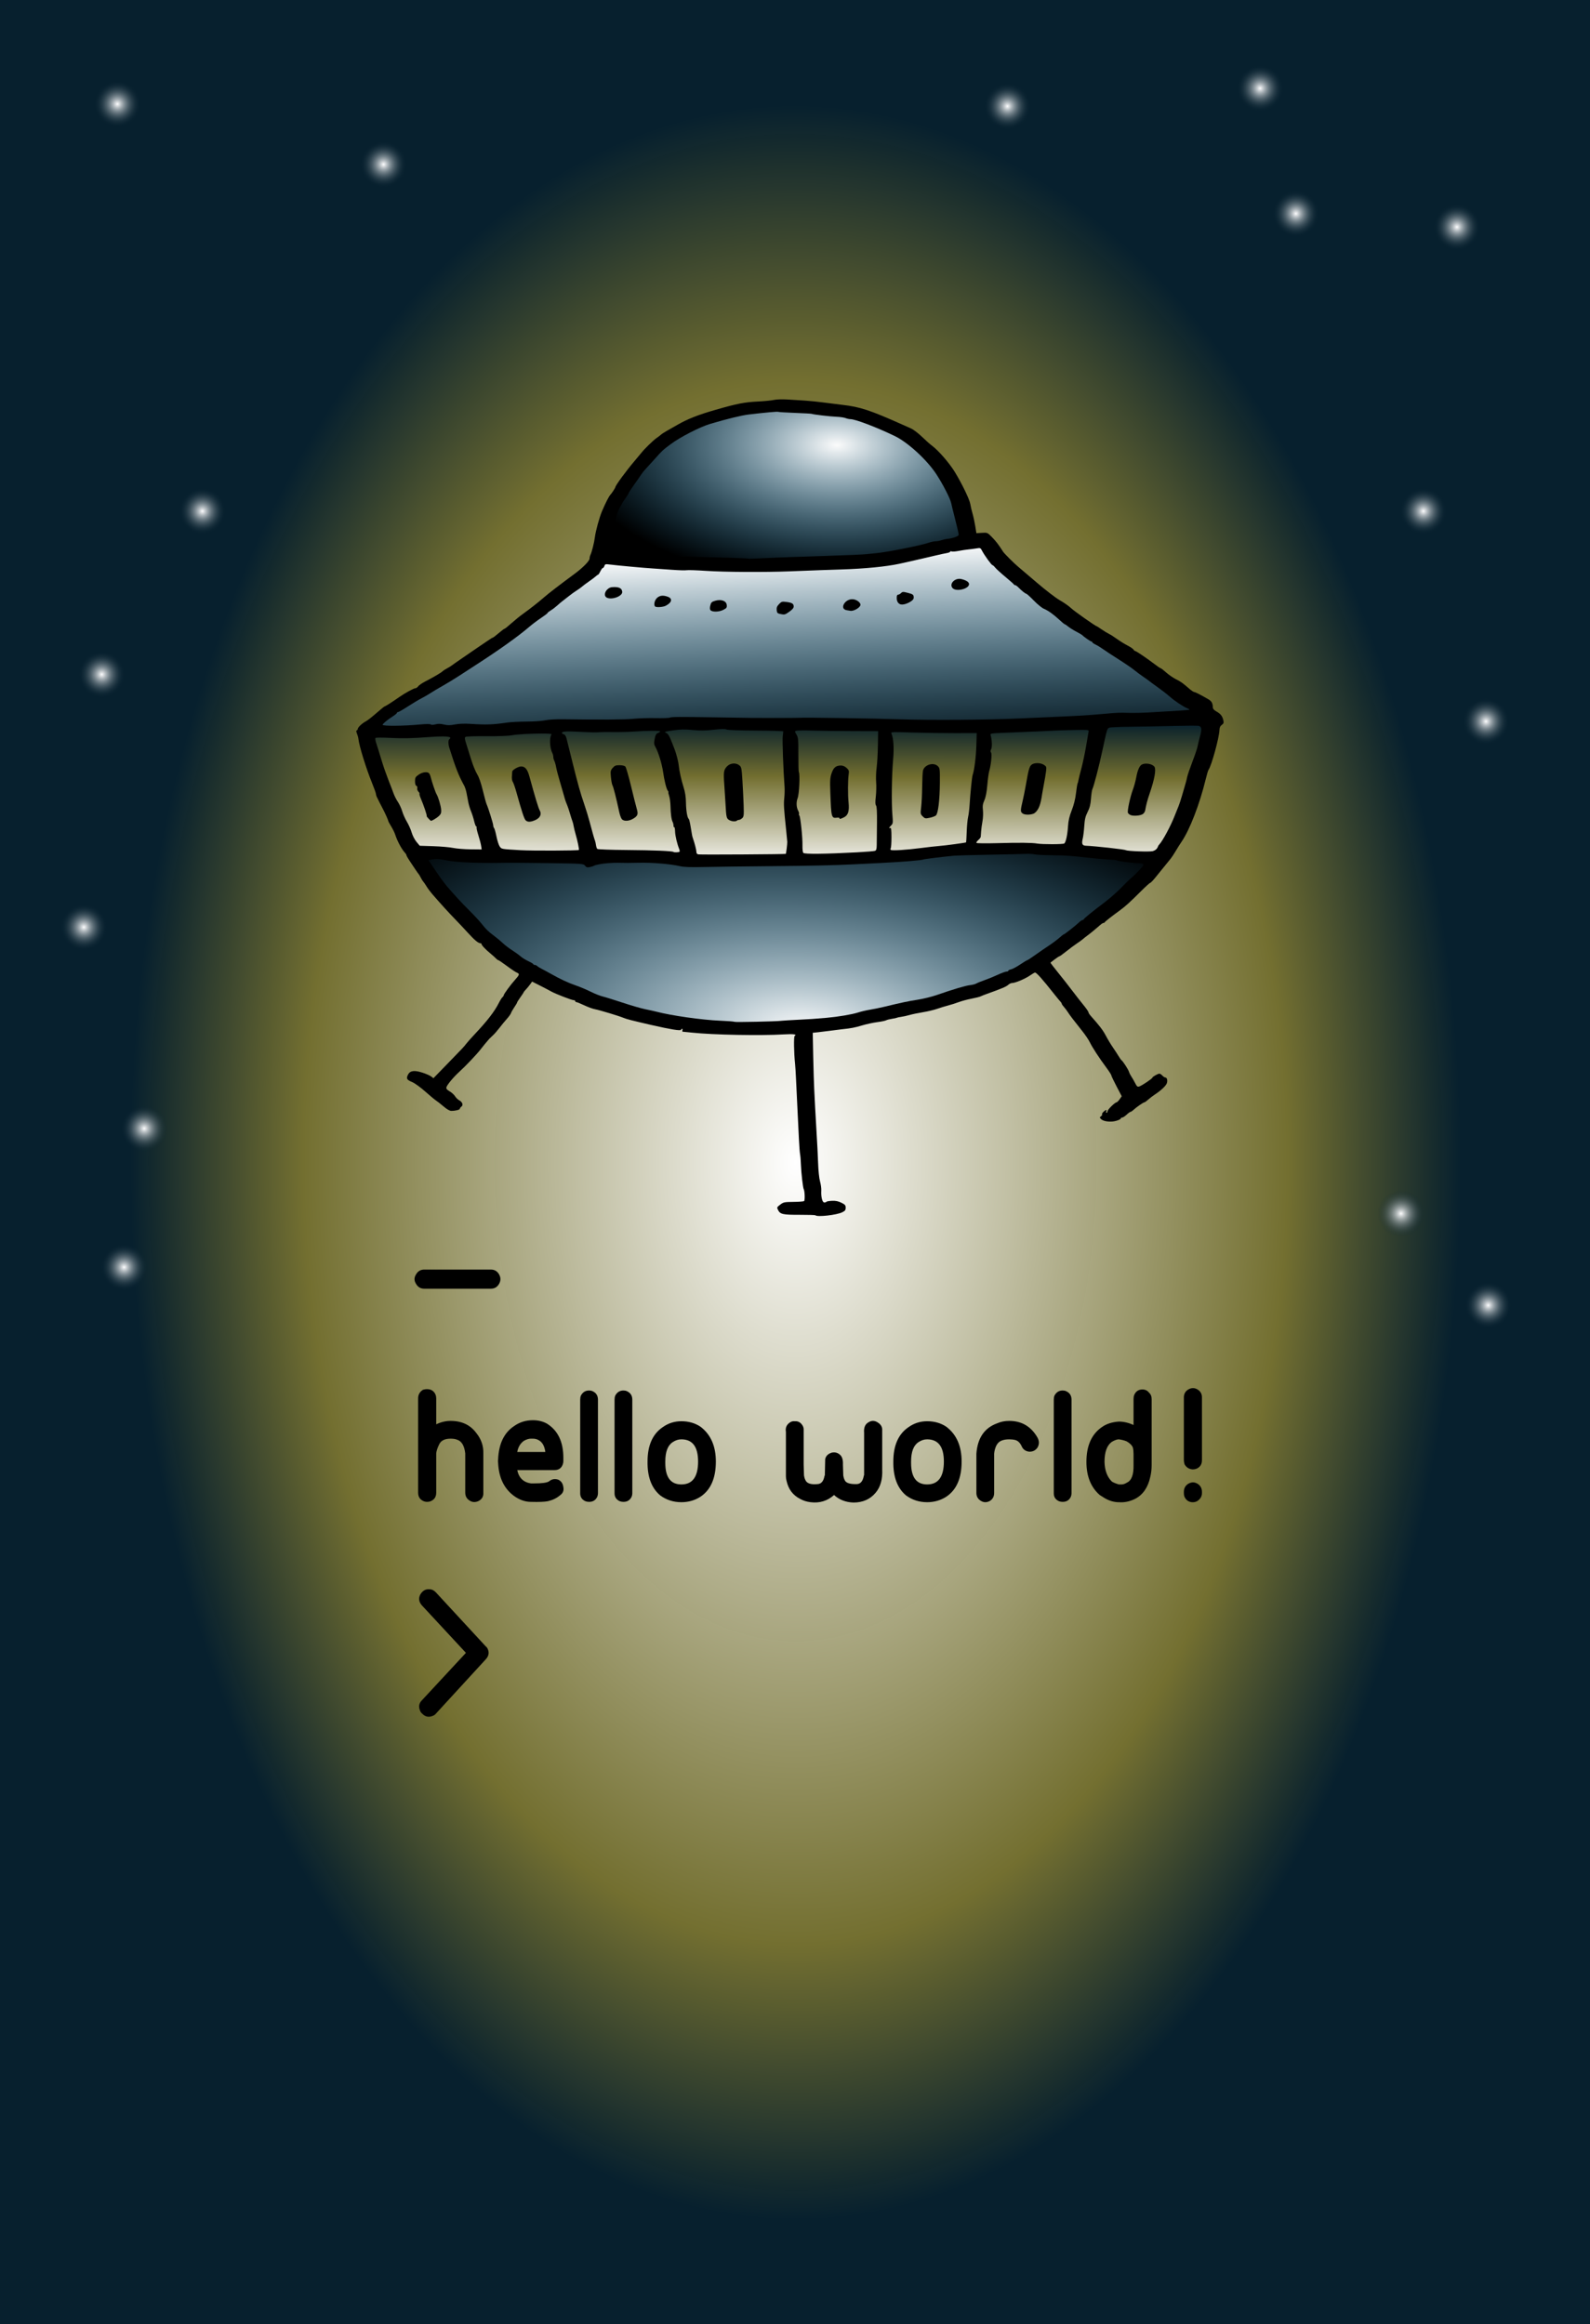<?xml version="1.0" encoding="UTF-8" standalone="no"?>
<!-- Created with Inkscape (http://www.inkscape.org/) -->

<svg
   xmlns:dc="http://purl.org/dc/elements/1.1/"
   xmlns:cc="http://creativecommons.org/ns#"
   xmlns:rdf="http://www.w3.org/1999/02/22-rdf-syntax-ns#"
   xmlns:svg="http://www.w3.org/2000/svg"
   xmlns="http://www.w3.org/2000/svg"
   xmlns:xlink="http://www.w3.org/1999/xlink"
   xmlns:sodipodi="http://sodipodi.sourceforge.net/DTD/sodipodi-0.dtd"
   xmlns:inkscape="http://www.inkscape.org/namespaces/inkscape"
   width="210.236mm"
   height="307.223mm"
   viewBox="0 0 744.931 1088.584"
   id="svg4577"
   version="1.1"
   inkscape:version="0.91 r13725"
   sodipodi:docname="ufo.svg">
  <rect x="0" y="0" width="744.931" height="1088.584" fill="#333333" stroke="none"/>
  <defs
     id="defs4579">
    <linearGradient
       id="linearGradient4838"
       inkscape:collect="always">
      <stop
         id="stop4840"
         offset="0"
         style="stop-color:#ffffff;stop-opacity:1" />
      <stop
         style="stop-color:#747030;stop-opacity:0.984;"
         offset="0.627"
         id="stop4842" />
      <stop
         id="stop4844"
         offset="1"
         style="stop-color:#051f2d;stop-opacity:0.969" />
    </linearGradient>
    <linearGradient
       inkscape:collect="always"
       id="linearGradient4792">
      <stop
         style="stop-color:#fefeff;stop-opacity:1"
         offset="0"
         id="stop4794" />
      <stop
         style="stop-color:#051f2d;stop-opacity:0;"
         offset="1"
         id="stop4796" />
    </linearGradient>
    <linearGradient
       inkscape:collect="always"
       id="linearGradient4782">
      <stop
         style="stop-color:#ffffff;stop-opacity:1"
         offset="0"
         id="stop4784" />
      <stop
         id="stop4836"
         offset="0.739"
         style="stop-color:#747030;stop-opacity:0.984;" />
      <stop
         style="stop-color:#051f2d;stop-opacity:0.969"
         offset="1"
         id="stop4786" />
    </linearGradient>
    <linearGradient
       inkscape:collect="always"
       id="linearGradient4747">
      <stop
         style="stop-color:#fbfbfb;stop-opacity:1;"
         offset="0"
         id="stop4749" />
      <stop
         style="stop-color:#33aae3;stop-opacity:0"
         offset="1"
         id="stop4751" />
    </linearGradient>
    <radialGradient
       inkscape:collect="always"
       xlink:href="#linearGradient4747"
       id="radialGradient4753"
       cx="386.846"
       cy="121.631"
       fx="386.846"
       fy="121.631"
       r="82.228"
       gradientTransform="matrix(1.522,0.016,-0.008,0.801,-197.883,63.389)"
       gradientUnits="userSpaceOnUse" />
    <linearGradient
       inkscape:collect="always"
       xlink:href="#linearGradient4747"
       id="linearGradient4761"
       x1="369.936"
       y1="193.994"
       x2="374.946"
       y2="301.909"
       gradientUnits="userSpaceOnUse"
       gradientTransform="translate(3.143,23.05)" />
    <linearGradient
       inkscape:collect="always"
       xlink:href="#linearGradient4838"
       id="linearGradient4770"
       x1="381.203"
       y1="343.261"
       x2="381.536"
       y2="273.064"
       gradientUnits="userSpaceOnUse"
       gradientTransform="translate(3.143,23.05)" />
    <radialGradient
       inkscape:collect="always"
       xlink:href="#linearGradient4747"
       id="radialGradient4778"
       cx="367.23"
       cy="493.391"
       fx="367.23"
       fy="493.391"
       r="167.497"
       gradientTransform="matrix(1.504,0.074,-0.035,0.711,-160.672,62.942)"
       gradientUnits="userSpaceOnUse" />
    <radialGradient
       inkscape:collect="always"
       xlink:href="#linearGradient4782"
       id="radialGradient4788"
       cx="372.465"
       cy="334.672"
       fx="372.465"
       fy="334.672"
       r="372.465"
       gradientTransform="matrix(0.837,0.019,-0.011,1.33,62.544,50.811)"
       gradientUnits="userSpaceOnUse" />
    <radialGradient
       inkscape:collect="always"
       xlink:href="#linearGradient4792"
       id="radialGradient4798"
       cx="52.91"
       cy="7.259"
       fx="52.91"
       fy="7.259"
       r="11.001"
       gradientUnits="userSpaceOnUse" />
    <radialGradient
       inkscape:collect="always"
       xlink:href="#linearGradient4792"
       id="radialGradient4802"
       gradientUnits="userSpaceOnUse"
       cx="52.91"
       cy="7.259"
       fx="52.91"
       fy="7.259"
       r="11.001"
       gradientTransform="translate(124.679,28.289)" />
    <radialGradient
       inkscape:collect="always"
       xlink:href="#linearGradient4792"
       id="radialGradient4806"
       gradientUnits="userSpaceOnUse"
       gradientTransform="translate(535.386,-7.334)"
       cx="52.91"
       cy="7.259"
       fx="52.91"
       fy="7.259"
       r="11.001" />
    <radialGradient
       inkscape:collect="always"
       xlink:href="#linearGradient4792"
       id="radialGradient4810"
       gradientUnits="userSpaceOnUse"
       gradientTransform="translate(627.586,57.625)"
       cx="52.91"
       cy="7.259"
       fx="52.91"
       fy="7.259"
       r="11.001" />
    <radialGradient
       inkscape:collect="always"
       xlink:href="#linearGradient4792"
       id="radialGradient4814"
       gradientUnits="userSpaceOnUse"
       gradientTransform="translate(552.15,51.338)"
       cx="52.91"
       cy="7.259"
       fx="52.91"
       fy="7.259"
       r="11.001" />
    <radialGradient
       inkscape:collect="always"
       xlink:href="#linearGradient4792"
       id="radialGradient4818"
       gradientUnits="userSpaceOnUse"
       gradientTransform="translate(601.393,519.67)"
       cx="52.91"
       cy="7.259"
       fx="52.91"
       fy="7.259"
       r="11.001" />
    <radialGradient
       inkscape:collect="always"
       xlink:href="#linearGradient4792"
       id="radialGradient4822"
       gradientUnits="userSpaceOnUse"
       gradientTransform="translate(642.254,562.627)"
       cx="52.91"
       cy="7.259"
       fx="52.91"
       fy="7.259"
       r="11.001" />
    <radialGradient
       inkscape:collect="always"
       xlink:href="#linearGradient4792"
       id="radialGradient4826"
       gradientUnits="userSpaceOnUse"
       gradientTransform="translate(12.573,479.857)"
       cx="52.91"
       cy="7.259"
       fx="52.91"
       fy="7.259"
       r="11.001" />
    <radialGradient
       inkscape:collect="always"
       xlink:href="#linearGradient4792"
       id="radialGradient4830"
       gradientUnits="userSpaceOnUse"
       gradientTransform="translate(-15.716,385.562)"
       cx="52.91"
       cy="7.259"
       fx="52.91"
       fy="7.259"
       r="11.001" />
    <radialGradient
       inkscape:collect="always"
       xlink:href="#linearGradient4792"
       id="radialGradient4834"
       gradientUnits="userSpaceOnUse"
       gradientTransform="translate(3.143,544.816)"
       cx="52.91"
       cy="7.259"
       fx="52.91"
       fy="7.259"
       r="11.001" />
    <radialGradient
       inkscape:collect="always"
       xlink:href="#linearGradient4792"
       id="radialGradient4848"
       gradientUnits="userSpaceOnUse"
       gradientTransform="translate(39.813,190.686)"
       cx="52.91"
       cy="7.259"
       fx="52.91"
       fy="7.259"
       r="11.001" />
    <radialGradient
       inkscape:collect="always"
       xlink:href="#linearGradient4792"
       id="radialGradient4852"
       gradientUnits="userSpaceOnUse"
       gradientTransform="translate(-7.334,267.169)"
       cx="52.91"
       cy="7.259"
       fx="52.91"
       fy="7.259"
       r="11.001" />
    <radialGradient
       inkscape:collect="always"
       xlink:href="#linearGradient4792"
       id="radialGradient4856"
       gradientUnits="userSpaceOnUse"
       gradientTransform="translate(611.87,190.686)"
       cx="52.91"
       cy="7.259"
       fx="52.91"
       fy="7.259"
       r="11.001" />
    <radialGradient
       inkscape:collect="always"
       xlink:href="#linearGradient4792"
       id="radialGradient4860"
       gradientUnits="userSpaceOnUse"
       gradientTransform="translate(641.206,289.171)"
       cx="52.91"
       cy="7.259"
       fx="52.91"
       fy="7.259"
       r="11.001" />
    <radialGradient
       inkscape:collect="always"
       xlink:href="#linearGradient4792"
       id="radialGradient4864"
       gradientUnits="userSpaceOnUse"
       gradientTransform="translate(416.994,1.048)"
       cx="52.91"
       cy="7.259"
       fx="52.91"
       fy="7.259"
       r="11.001" />
  </defs>
  <sodipodi:namedview
     id="base"
     pagecolor="#ffffff"
     bordercolor="#666666"
     borderopacity="1.0"
     inkscape:pageopacity="0.0"
     inkscape:pageshadow="2"
     inkscape:zoom="0.95445104"
     inkscape:cx="386.76201"
     inkscape:cy="830.93066"
     inkscape:document-units="px"
     inkscape:current-layer="g4671"
     showgrid="false"
     inkscape:window-width="1873"
     inkscape:window-height="1056"
     inkscape:window-x="47"
     inkscape:window-y="24"
     inkscape:window-maximized="1"
     fit-margin-top="0"
     fit-margin-left="0"
     fit-margin-right="0"
     fit-margin-bottom="0" />
  <g
     inkscape:label="Layer 1"
     inkscape:groupmode="layer"
     id="layer1"
     sodipodi:insensitive="true"
     style="display:none"
     transform="translate(2.095,41.46)">
    <path
       style="fill:#000000"
       d="m 376.792,504.695 c -0.139,-0.139 -3.49,-0.244 -7.447,-0.232 -7.84,0.022 -9.064,-0.252 -10.061,-2.25 -0.599,-1.2 -0.56,-1.295 1.009,-2.496 1.525,-1.167 1.927,-1.252 6.15,-1.295 2.485,-0.026 4.748,-0.189 5.029,-0.362 0.475,-0.294 0.338,-4.815 -0.172,-5.639 -0.357,-0.578 -1.174,-7.749 -1.297,-11.38 -0.066,-1.966 -0.242,-4.178 -0.39,-4.916 -0.148,-0.737 -0.385,-3.754 -0.526,-6.703 -0.141,-2.949 -0.451,-9.284 -0.689,-14.077 -0.238,-4.793 -0.54,-11.127 -0.671,-14.077 -0.131,-2.949 -0.34,-6.312 -0.464,-7.472 -0.541,-5.07 -0.665,-12.796 -0.209,-13.078 1.251,-0.773 -0.446,-1.028 -5.022,-0.754 -10.966,0.656 -33.161,0.234 -43.007,-0.818 -2.212,-0.236 -4.194,-0.433 -4.405,-0.438 -0.211,-0.004 -0.267,-0.31 -0.126,-0.678 0.142,-0.369 0.079,-0.67 -0.138,-0.67 -0.218,0 -0.466,0.21 -0.551,0.467 -0.186,0.559 -4.966,-0.218 -13.777,-2.24 -9.152,-2.101 -11.713,-2.758 -13.178,-3.382 -1.996,-0.851 -11.353,-3.671 -13.406,-4.04 -0.983,-0.177 -3.212,-0.996 -4.954,-1.819 -1.742,-0.824 -3.401,-1.498 -3.687,-1.498 -0.286,0 -0.52,-0.201 -0.52,-0.447 0,-0.246 -0.306,-0.447 -0.68,-0.447 -0.917,0 -8.539,-2.937 -10.492,-4.042 -0.86,-0.487 -3.247,-1.737 -5.305,-2.779 l -3.741,-1.893 -0.951,1.32 c -0.523,0.726 -1.404,1.791 -1.957,2.366 -0.553,0.576 -1.005,1.138 -1.005,1.249 0,0.111 -0.704,1.182 -1.564,2.379 -0.86,1.197 -1.564,2.318 -1.564,2.49 0,0.172 -0.576,1.154 -1.279,2.181 -0.704,1.027 -1.412,2.27 -1.573,2.762 -0.162,0.492 -1.044,1.725 -1.96,2.742 -0.917,1.017 -2.471,2.904 -3.454,4.195 -0.983,1.291 -2.371,2.872 -3.083,3.514 -0.713,0.642 -1.471,1.369 -1.685,1.614 -1.469,1.688 -2.836,3.345 -3.867,4.687 -1.934,2.518 -7.036,7.899 -10.398,10.965 -2.659,2.425 -5.65,6.074 -5.839,7.124 -0.109,0.607 0.343,1.139 1.557,1.829 0.941,0.535 2.065,1.552 2.497,2.261 0.432,0.709 1.317,1.572 1.968,1.919 1.503,0.801 2.006,2.246 1.029,2.96 -0.399,0.292 -0.725,0.734 -0.725,0.984 0,0.49 -2.06,1.012 -3.993,1.012 -0.78,0 -2.048,-0.724 -3.624,-2.07 -1.333,-1.138 -2.93,-2.391 -3.548,-2.783 -0.618,-0.392 -2.903,-2.296 -5.078,-4.23 -2.207,-1.963 -4.909,-3.913 -6.115,-4.414 -2.535,-1.053 -2.857,-1.624 -1.948,-3.446 0.956,-1.917 2.942,-2.199 6.78,-0.962 1.652,0.532 3.487,1.334 4.076,1.78 l 1.072,0.812 6.525,-6.709 c 7.772,-7.991 7.593,-7.801 8.899,-9.488 0.569,-0.735 2.278,-2.655 3.799,-4.268 6.05,-6.417 9.408,-10.769 11.451,-14.838 0.588,-1.171 1.337,-2.352 1.665,-2.624 0.328,-0.272 0.597,-0.68 0.597,-0.907 0,-0.552 3.307,-5.054 5.436,-7.401 1.982,-2.185 2.091,-2.68 0.708,-3.212 -0.553,-0.213 -2.656,-1.615 -4.673,-3.117 -2.017,-1.502 -3.833,-2.731 -4.034,-2.731 -0.202,0 -0.685,-0.352 -1.074,-0.782 -0.389,-0.43 -1.566,-1.486 -2.617,-2.346 -2.278,-1.866 -4.282,-4.009 -4.161,-4.45 0.048,-0.174 -0.159,-0.317 -0.461,-0.317 -1.024,0 -2.809,-1.479 -5.913,-4.898 -1.704,-1.877 -4.505,-4.855 -6.226,-6.618 -2.847,-2.918 -6.465,-6.902 -10.578,-11.647 -0.852,-0.983 -2.007,-2.547 -2.568,-3.475 -0.56,-0.928 -1.25,-1.934 -1.533,-2.234 -0.283,-0.301 -0.816,-1.15 -1.184,-1.887 -0.368,-0.737 -0.781,-1.441 -0.917,-1.564 -0.136,-0.123 -0.852,-1.128 -1.591,-2.234 -0.739,-1.106 -1.986,-2.972 -2.77,-4.147 -0.784,-1.175 -1.426,-2.317 -1.426,-2.538 0,-0.221 -0.251,-0.668 -0.559,-0.992 -1.674,-1.77 -3.689,-5.498 -4.756,-8.803 -0.268,-0.83 -1.092,-2.492 -1.832,-3.693 -0.739,-1.202 -1.344,-2.319 -1.344,-2.484 0,-0.369 -1.578,-3.907 -2.551,-5.72 -0.749,-1.395 -2.248,-4.349 -2.888,-5.692 -0.204,-0.427 -0.37,-1.047 -0.37,-1.378 0,-0.331 -0.811,-2.595 -1.801,-5.029 -2.824,-6.94 -6.055,-17.391 -6.414,-20.746 -0.066,-0.614 -0.368,-1.716 -0.672,-2.449 -0.378,-0.911 -0.403,-1.381 -0.078,-1.49 0.261,-0.087 0.475,-0.406 0.475,-0.708 0,-0.711 2.083,-2.655 3.799,-3.544 0.737,-0.382 2.949,-2.11 4.916,-3.839 1.966,-1.729 3.722,-3.148 3.902,-3.154 0.332,-0.01 3.585,-2.094 6.824,-4.37 2.618,-1.84 6.814,-4.131 7.565,-4.131 0.358,0 0.928,-0.394 1.265,-0.876 0.337,-0.482 1.807,-1.495 3.265,-2.252 4.081,-2.118 7.505,-4.123 8.169,-4.785 0.331,-0.33 1.235,-0.925 2.011,-1.324 0.776,-0.399 1.913,-1.107 2.527,-1.575 0.614,-0.468 2.726,-1.943 4.692,-3.278 1.966,-1.335 4.952,-3.387 6.635,-4.559 1.683,-1.172 3.392,-2.332 3.799,-2.577 0.406,-0.245 1.378,-0.899 2.161,-1.452 0.782,-0.554 1.555,-1.007 1.716,-1.007 0.162,0 1.412,-0.955 2.778,-2.123 1.367,-1.167 2.605,-2.096 2.753,-2.064 0.147,0.032 1.575,-1.11 3.173,-2.538 1.598,-1.428 3.981,-3.365 5.296,-4.304 3.305,-2.36 7.463,-5.625 10.121,-7.947 2.044,-1.786 7.334,-5.851 14.242,-10.946 3.889,-2.868 6.985,-6.029 6.985,-7.131 0,-0.519 0.186,-1.293 0.413,-1.72 0.59,-1.109 1.788,-5.874 2.059,-8.19 0.335,-2.854 2.121,-9.398 3.343,-12.248 1.777,-4.144 3.295,-7.099 4.016,-7.82 0.567,-0.568 2.235,-3.13 2.243,-3.445 0.018,-0.767 5.1,-7.685 9.119,-12.413 1.46,-1.717 2.869,-3.403 3.132,-3.747 1.235,-1.617 5.556,-5.831 6.958,-6.784 0.86,-0.585 1.83,-1.322 2.154,-1.637 0.325,-0.315 1.531,-1.104 2.681,-1.752 1.15,-0.649 3.398,-1.93 4.996,-2.848 4.845,-2.783 9.708,-4.699 17.892,-7.049 10.173,-2.921 13.544,-3.58 19.941,-3.897 2.91,-0.144 6.251,-0.475 7.425,-0.736 1.214,-0.269 3.912,-0.359 6.256,-0.208 2.267,0.146 5.932,0.376 8.144,0.511 2.212,0.135 6.133,0.531 8.714,0.881 2.581,0.35 6.603,0.854 8.938,1.12 8.334,0.952 12.945,2.474 28.377,9.368 0.983,0.439 2.692,1.199 3.799,1.688 1.106,0.489 3.419,2.249 5.139,3.911 1.72,1.662 3.832,3.538 4.692,4.168 2.979,2.183 8.079,8.056 10.676,12.295 3.303,5.391 6.916,12.864 7.26,15.015 0.179,1.122 0.653,3.146 1.054,4.498 0.4,1.352 0.97,3.966 1.265,5.809 l 0.537,3.352 2.58,-0.157 c 2.571,-0.156 2.587,-0.149 4.739,2.037 1.861,1.89 3.302,3.778 5.183,6.789 0.527,0.843 5.365,5.673 7.013,7.001 0.63,0.508 4.539,3.835 8.685,7.394 4.271,3.666 9.014,7.304 10.942,8.394 1.871,1.058 4.184,2.677 5.139,3.598 1.448,1.396 11.539,8.514 12.071,8.514 0.091,0 1.121,0.663 2.289,1.473 1.168,0.81 2.727,1.762 3.464,2.116 0.737,0.353 2.447,1.444 3.799,2.423 1.352,0.979 3.558,2.344 4.903,3.032 1.345,0.688 2.612,1.549 2.815,1.913 0.204,0.364 0.549,0.662 0.767,0.662 0.474,0 5.481,3.386 9.021,6.1 1.395,1.069 2.702,1.947 2.905,1.951 0.203,0.004 1.352,0.89 2.554,1.969 1.202,1.079 3.286,2.519 4.631,3.2 2.405,1.217 2.997,1.64 6.358,4.543 0.925,0.799 1.912,1.452 2.194,1.452 0.481,0 3.328,1.455 6.642,3.395 1.494,0.874 2.034,1.834 2.089,3.715 0.023,0.762 0.52,1.35 1.699,2.011 1.946,1.09 2.792,2.176 3.217,4.13 0.253,1.162 0.126,1.535 -0.725,2.132 -0.736,0.516 -1.049,1.2 -1.093,2.39 -0.136,3.68 -3.762,16.871 -5.133,18.675 -0.198,0.261 -0.771,2.171 -1.273,4.245 -2.841,11.741 -7.526,23.881 -11.37,29.457 -0.758,1.1 -1.982,3.045 -2.72,4.32 -0.737,1.276 -1.884,2.99 -2.548,3.809 -0.664,0.819 -2.024,2.495 -3.023,3.724 -0.999,1.229 -2.75,3.391 -3.892,4.804 -1.142,1.413 -2.261,2.57 -2.487,2.57 -0.226,0 -2.17,1.76 -4.319,3.91 -5.043,5.046 -7.364,7.149 -10.002,9.062 -3.752,2.721 -6.793,5.111 -6.947,5.459 -0.082,0.186 -0.355,0.338 -0.607,0.338 -0.252,0 -0.889,0.385 -1.415,0.856 -1.903,1.702 -4.566,3.892 -6.169,5.074 -0.9,0.664 -1.906,1.462 -2.234,1.772 -0.329,0.311 -1.502,1.16 -2.608,1.887 -1.106,0.727 -3.34,2.386 -4.965,3.687 -1.625,1.301 -3.104,2.365 -3.287,2.365 -0.183,0 -1.166,0.642 -2.185,1.427 -1.019,0.785 -1.917,1.47 -1.997,1.523 -0.08,0.053 1.542,2.176 3.604,4.718 2.062,2.542 5.036,6.331 6.608,8.42 1.572,2.089 3.922,5.094 5.222,6.678 1.3,1.584 2.364,3.113 2.364,3.398 0,0.285 0.452,1.025 1.005,1.644 4.147,4.642 5.818,6.829 7.122,9.323 0.824,1.576 2.299,4.03 3.277,5.454 0.978,1.424 2.209,3.309 2.736,4.189 0.526,0.88 1.13,1.726 1.341,1.879 0.724,0.528 3.168,4.301 3.511,5.419 0.188,0.614 0.692,1.62 1.119,2.234 0.427,0.614 1.215,1.982 1.75,3.04 0.826,1.631 1.122,1.876 1.958,1.613 1.217,-0.383 6.123,-3.674 6.126,-4.111 0.003,-0.416 2.587,-1.883 3.316,-1.883 0.311,0 0.929,0.402 1.374,0.894 0.445,0.492 1.066,0.894 1.38,0.894 0.809,0 1.175,1.474 0.686,2.762 -0.461,1.212 -2.73,3.337 -5.539,5.187 -1.013,0.667 -2.45,1.766 -3.194,2.442 -0.743,0.676 -1.522,1.229 -1.73,1.229 -0.48,0 -3.802,2.3 -5.101,3.533 -0.543,0.515 -1.175,0.936 -1.405,0.936 -0.23,0 -1.064,0.603 -1.853,1.341 -0.789,0.737 -1.716,1.341 -2.058,1.341 -0.343,0 -0.623,0.152 -0.623,0.338 0,0.577 -2.448,1.455 -4.283,1.537 -2.334,0.104 -4.215,-0.348 -5.07,-1.217 -0.637,-0.648 -0.631,-0.765 0.074,-1.288 0.426,-0.317 0.642,-0.709 0.479,-0.871 -0.163,-0.163 0.134,-0.696 0.659,-1.185 1.135,-1.058 1.631,-1.143 1.277,-0.219 -0.142,0.369 -0.062,0.67 0.176,0.67 0.238,0 0.433,-0.325 0.433,-0.721 0,-0.741 3.446,-4.137 4.245,-4.184 0.246,-0.015 0.889,-0.659 1.43,-1.433 l 0.983,-1.407 -2.436,-4.644 c -1.34,-2.554 -2.436,-4.866 -2.436,-5.137 0,-0.271 -1.059,-1.918 -2.353,-3.66 -3.34,-4.498 -6.562,-9.433 -7.724,-11.834 -0.548,-1.132 -2.075,-3.411 -3.392,-5.063 -4.186,-5.248 -6.043,-7.684 -6.908,-9.062 -0.463,-0.737 -1.296,-1.841 -1.851,-2.453 -0.555,-0.612 -1.01,-1.28 -1.01,-1.484 0,-0.204 -0.261,-0.633 -0.58,-0.952 -0.319,-0.319 -1.576,-1.839 -2.793,-3.378 -5.794,-7.326 -8.429,-10.278 -9.175,-10.278 -0.171,0 -1.289,0.664 -2.484,1.475 -2.307,1.566 -6.81,3.441 -8.264,3.441 -0.48,0 -1.299,0.397 -1.82,0.883 -0.87,0.81 -3.159,1.779 -9.74,4.123 -1.352,0.481 -2.788,1.048 -3.192,1.26 -0.404,0.212 -2.314,0.691 -4.245,1.064 -1.931,0.374 -4.618,1.097 -5.97,1.608 -1.352,0.51 -3.564,1.212 -4.916,1.559 -1.352,0.347 -3.664,1.055 -5.139,1.574 -1.475,0.519 -4.491,1.238 -6.703,1.597 -2.212,0.359 -5.051,0.948 -6.308,1.308 -1.257,0.36 -3.022,0.749 -3.922,0.864 -0.9,0.115 -1.786,0.302 -1.969,0.415 -0.183,0.113 -1.226,0.339 -2.319,0.502 -1.093,0.163 -2.34,0.485 -2.772,0.717 -0.432,0.231 -2.308,0.613 -4.168,0.849 -1.86,0.236 -5.033,0.924 -7.05,1.528 -3.479,1.043 -5.03,1.336 -9.701,1.833 -1.106,0.118 -3.419,0.411 -5.139,0.651 -1.72,0.241 -4.288,0.557 -5.706,0.703 l -2.578,0.266 0.223,11.027 c 0.123,6.065 0.336,13.038 0.473,15.496 0.138,2.458 0.335,6.379 0.439,8.714 0.104,2.335 0.408,7.664 0.675,11.842 0.267,4.178 0.581,10.412 0.698,13.853 0.125,3.671 0.499,7.256 0.906,8.676 0.381,1.331 0.646,3.241 0.587,4.245 -0.176,3.026 0.475,5.624 1.41,5.624 0.446,0 0.904,-0.151 1.018,-0.335 0.114,-0.184 1.282,-0.382 2.596,-0.439 1.731,-0.075 2.942,0.171 4.4,0.894 1.715,0.851 2.011,1.195 2.011,2.338 0,1.099 -0.294,1.484 -1.633,2.139 -2.628,1.285 -11.657,2.297 -12.547,1.407 z m -15.984,-91.098 c 0.614,-0.082 4.033,-0.294 7.597,-0.47 6.376,-0.315 7.392,-0.384 13.63,-0.925 5.278,-0.458 11.931,-1.578 14.708,-2.477 1.453,-0.471 3.967,-1.064 5.586,-1.32 1.619,-0.255 4.553,-0.853 6.519,-1.327 8.474,-2.045 11.44,-2.673 15.864,-3.357 2.581,-0.399 6.603,-1.388 8.938,-2.199 7.768,-2.695 13.479,-4.391 15.577,-4.624 1.141,-0.127 2.477,-0.473 2.969,-0.77 0.492,-0.297 2.201,-0.991 3.798,-1.543 1.598,-0.552 4.373,-1.687 6.168,-2.521 1.795,-0.835 3.655,-1.517 4.134,-1.517 0.479,0 0.87,-0.176 0.87,-0.391 0,-0.215 0.57,-0.505 1.267,-0.644 0.697,-0.139 2.634,-1.17 4.305,-2.29 1.671,-1.12 3.182,-2.037 3.359,-2.037 0.177,0 1.809,-1.067 3.628,-2.371 1.819,-1.304 4.714,-3.295 6.435,-4.425 1.72,-1.13 3.933,-2.777 4.916,-3.662 0.983,-0.884 1.913,-1.608 2.066,-1.608 0.35,-4.5e-4 5.587,-4.108 7.133,-5.594 0.635,-0.61 1.372,-1.11 1.639,-1.11 0.266,0 0.551,-0.184 0.633,-0.409 0.168,-0.461 4.007,-3.574 9.98,-8.092 2.212,-1.673 5.53,-4.589 7.374,-6.48 1.843,-1.891 3.741,-3.768 4.217,-4.171 3.099,-2.626 6.575,-6.339 6.405,-6.841 -0.131,-0.388 -1.043,-0.615 -2.619,-0.65 -2.765,-0.062 -9.198,-0.92 -9.831,-1.311 -0.233,-0.144 -1.878,-0.319 -3.655,-0.388 -1.777,-0.069 -5.343,-0.365 -7.924,-0.657 -10.278,-1.162 -12.1,-1.294 -18.86,-1.365 -3.86,-0.041 -7.58,-0.232 -8.267,-0.426 -0.687,-0.194 -2.557,-0.288 -4.154,-0.209 -1.598,0.078 -9.34,0.26 -17.205,0.402 -7.865,0.143 -15.105,0.336 -16.088,0.429 -5.39,0.511 -14.207,1.595 -14.514,1.785 -0.62,0.383 -9.743,1.141 -19.449,1.616 -5.161,0.252 -11.094,0.547 -13.183,0.655 -8.983,0.464 -19.869,0.703 -39.772,0.874 -11.675,0.1 -25.249,0.275 -30.164,0.389 -6.674,0.154 -9.616,0.049 -11.619,-0.415 -4.44,-1.03 -12.996,-1.732 -19.216,-1.578 -4.037,0.1 -6.585,0.103 -9.831,0.012 -2.37,-0.067 -6.854,0.301 -8.714,0.715 -0.614,0.137 -1.318,0.293 -1.564,0.347 -0.246,0.054 -0.648,0.22 -0.894,0.368 -0.246,0.149 -1.105,0.411 -1.909,0.584 -1.189,0.255 -1.608,0.133 -2.246,-0.654 -0.771,-0.952 -1.042,-0.971 -17.084,-1.196 -8.965,-0.126 -18.009,-0.194 -20.098,-0.151 -12.558,0.255 -22.971,-0.166 -27.561,-1.114 -3.522,-0.727 -5.112,-0.815 -7.205,-0.396 l -1.361,0.272 1.417,2.137 c 3.344,5.043 5.743,8.395 7.323,10.234 3.718,4.325 6.748,7.595 10.392,11.216 2.102,2.089 4.624,4.802 5.604,6.028 2.37,2.965 3.119,3.695 6.023,5.873 1.354,1.015 3.197,2.555 4.095,3.423 0.899,0.867 2.809,2.326 4.245,3.242 1.436,0.915 3.256,2.227 4.044,2.914 0.788,0.687 2.447,1.715 3.687,2.284 1.24,0.569 2.255,1.186 2.255,1.372 0,0.186 0.287,0.338 0.638,0.338 0.351,0 0.904,0.251 1.229,0.559 0.325,0.307 1.294,0.907 2.155,1.333 0.86,0.426 2.771,1.462 4.245,2.302 4.224,2.406 8.163,4.236 11.819,5.491 1.856,0.637 4.913,1.928 6.793,2.869 1.88,0.941 4.394,1.943 5.586,2.226 1.192,0.283 5.386,1.584 9.318,2.889 3.933,1.306 8.759,2.7 10.725,3.098 1.966,0.398 4.279,0.91 5.139,1.137 6.937,1.831 21.424,3.891 29.693,4.221 3.673,0.147 6.79,0.386 6.927,0.531 0.238,0.253 19.621,-0.168 21.922,-0.476 z m 2.103,-78.184 c 0.175,-0.175 0.73,-4.67 0.697,-5.643 -0.012,-0.369 -0.246,-2.782 -0.517,-5.363 -1.09,-10.345 -1.201,-12.222 -0.893,-15.104 0.176,-1.65 0.235,-4.105 0.129,-5.455 -0.558,-7.165 -1.089,-21.919 -0.848,-23.566 0.152,-1.042 0.265,-2.048 0.251,-2.234 -0.015,-0.187 -5.817,-0.36 -12.895,-0.386 -7.71,-0.028 -13.219,-0.228 -13.742,-0.499 -0.6,-0.31 -2.486,-0.273 -6.013,0.119 -3.824,0.425 -6.34,0.454 -9.831,0.114 -3.678,-0.358 -5.658,-0.318 -9.161,0.188 -3.894,0.562 -4.322,0.707 -3.328,1.123 1.033,0.432 1.697,1.557 3.104,5.259 0.187,0.492 0.65,1.698 1.029,2.681 0.778,2.02 1.714,5.7 1.874,7.374 0.235,2.455 1.215,6.881 2.24,10.108 0.763,2.404 1.097,4.54 1.135,7.262 0.053,3.782 0.636,7.212 1.302,7.655 0.185,0.123 0.581,1.732 0.879,3.575 0.675,4.162 0.746,4.532 1.037,5.363 0.857,2.445 1.677,5.623 1.677,6.5 0,0.733 0.293,1.076 1.005,1.178 1.31,0.186 40.675,-0.052 40.87,-0.247 z m -26.343,-15.751 c -1.455,-0.763 -1.55,-1.147 -1.905,-7.767 -0.152,-2.827 -0.414,-6.949 -0.583,-9.161 -0.419,-5.489 -0.243,-6.662 1.24,-8.249 1.529,-1.637 4.194,-1.877 5.86,-0.528 0.944,0.764 1.058,1.345 1.428,7.262 0.221,3.537 0.475,8.738 0.565,11.558 0.146,4.592 0.074,5.21 -0.689,5.921 -0.469,0.437 -1.129,0.794 -1.467,0.794 -0.338,0 -0.748,0.134 -0.912,0.297 -0.571,0.571 -2.324,0.507 -3.536,-0.127 z m 59.774,15.03 c 4.182,-0.22 7.953,-0.534 8.379,-0.698 0.604,-0.232 0.781,-0.855 0.803,-2.819 0.015,-1.387 0.065,-5.958 0.112,-10.159 0.058,-5.276 -0.077,-7.832 -0.437,-8.269 -0.38,-0.461 -0.409,-1.6 -0.107,-4.206 0.228,-1.966 0.297,-5.003 0.153,-6.751 -0.144,-1.747 -0.045,-4.764 0.221,-6.703 0.265,-1.939 0.535,-6.593 0.599,-10.341 l 0.116,-6.815 -12.073,-0.035 c -6.64,-0.019 -15.066,-0.125 -18.724,-0.235 -3.658,-0.11 -7.036,-0.077 -7.507,0.072 -0.839,0.266 -0.838,0.304 0.049,1.807 0.818,1.387 0.904,2.289 0.891,9.35 -0.007,4.298 0.086,7.977 0.208,8.175 0.614,0.994 0.177,10.38 -0.572,12.289 -0.699,1.78 -0.613,4.143 0.209,5.732 0.387,0.748 0.59,1.474 0.451,1.612 -0.139,0.139 -0.071,0.472 0.151,0.741 0.544,0.658 1.565,10.51 1.459,14.07 -0.047,1.571 0.134,3.122 0.403,3.446 0.529,0.637 9.969,0.538 25.217,-0.264 z m -8.274,-16.016 c 0,-0.203 -0.553,-0.298 -1.229,-0.211 -2.526,0.326 -2.648,-0.134 -3.05,-11.486 -0.214,-6.057 -0.139,-7.235 0.604,-9.385 0.922,-2.667 2.017,-3.557 4.391,-3.568 0.874,-0.004 1.842,0.415 2.617,1.133 1.08,1.001 1.198,1.368 0.966,3.016 -0.392,2.79 -0.417,9.485 -0.05,13.107 0.421,4.149 -0.189,6.089 -2.216,7.051 -1.703,0.808 -2.034,0.864 -2.034,0.342 z m -74.957,15.742 c 0.147,-0.147 0.094,-0.7 -0.119,-1.229 -1.016,-2.524 -1.897,-6.254 -1.951,-8.259 -0.033,-1.221 -0.211,-2.127 -0.395,-2.015 -0.184,0.113 -0.335,-0.222 -0.335,-0.745 0,-0.522 -0.185,-1.295 -0.411,-1.717 -0.56,-1.047 -0.918,-3.7 -1.002,-7.441 -0.039,-1.72 -0.331,-3.882 -0.65,-4.804 -0.318,-0.922 -0.462,-1.676 -0.32,-1.676 0.142,0 0.028,-0.278 -0.254,-0.617 -0.679,-0.818 -1.628,-4.581 -2.268,-8.991 -0.551,-3.797 -2.194,-9.14 -3.557,-11.568 -0.706,-1.257 -0.757,-1.801 -0.36,-3.812 0.36,-1.821 0.699,-2.435 1.515,-2.745 0.578,-0.22 1.051,-0.561 1.051,-0.758 0,-0.404 -6.229,-0.364 -12.289,0.078 -2.212,0.162 -6.435,0.265 -9.385,0.229 -2.949,-0.035 -5.865,-0.015 -6.48,0.047 -1.879,0.187 -3.113,0.165 -9.764,-0.172 -6.218,-0.315 -8.111,-0.18 -8.111,0.579 0,0.201 0.387,0.466 0.861,0.59 0.548,0.143 1.018,0.852 1.295,1.951 0.239,0.949 1.385,5.547 2.548,10.217 2.842,11.415 3.92,15.273 5.745,20.557 0.849,2.458 1.989,6.178 2.533,8.267 1.121,4.3 2.157,7.946 2.541,8.938 0.143,0.369 0.343,1.274 0.445,2.011 0.102,0.737 0.367,1.527 0.588,1.754 0.225,0.231 6.288,0.457 13.709,0.512 12.452,0.092 21.547,0.463 21.981,0.897 0.287,0.287 2.536,0.224 2.84,-0.08 z m -27.012,-15.261 c -0.366,-0.43 -0.904,-1.888 -1.195,-3.24 -1.462,-6.793 -2.731,-11.802 -3.193,-12.611 -0.241,-0.423 -0.567,-2.142 -0.723,-3.82 -0.261,-2.812 -0.197,-3.152 0.819,-4.333 0.923,-1.073 1.444,-1.281 3.205,-1.281 1.225,0 2.362,0.264 2.723,0.633 0.341,0.348 1.539,4.454 2.663,9.124 1.124,4.67 2.335,9.476 2.691,10.68 0.766,2.592 0.477,3.352 -1.785,4.687 -1.956,1.154 -4.299,1.227 -5.206,0.163 z m 250.594,13.87 c 0.333,-0.439 0.612,-0.935 0.62,-1.102 0.007,-0.167 0.266,-0.569 0.574,-0.894 1.64,-1.731 5.426,-8.796 7.262,-13.55 0.664,-1.72 1.474,-3.731 1.799,-4.469 0.325,-0.737 1.109,-3.151 1.742,-5.363 0.633,-2.212 1.335,-4.625 1.561,-5.363 0.225,-0.737 0.549,-2.044 0.719,-2.905 0.17,-0.86 1.274,-4.078 2.453,-7.15 1.179,-3.072 2.264,-6.29 2.411,-7.15 0.147,-0.86 0.647,-2.934 1.11,-4.609 0.953,-3.446 0.813,-4.678 -0.571,-5.026 -0.527,-0.132 -5.782,-0.114 -11.677,0.042 -5.896,0.155 -14.943,0.326 -20.104,0.38 -5.161,0.054 -9.729,0.257 -10.15,0.451 -0.968,0.447 -1.042,0.691 -3.066,10.102 -1.697,7.891 -4.142,17.356 -4.833,18.707 -0.206,0.403 -0.496,2.383 -0.644,4.401 -0.206,2.802 -0.578,4.281 -1.576,6.257 -1.045,2.07 -1.359,3.393 -1.571,6.609 -0.146,2.212 -0.463,4.826 -0.706,5.809 -0.618,2.5 -0.257,3.341 1.46,3.404 4.338,0.161 18.223,1.704 18.818,2.092 0.696,0.454 10.974,0.817 12.484,0.441 0.704,-0.175 1.552,-0.678 1.885,-1.117 z m -12.223,-15.785 c -0.558,-0.225 -1.128,-0.702 -1.265,-1.059 -0.348,-0.907 1.036,-7.419 2.278,-10.718 0.569,-1.511 1.274,-4.05 1.568,-5.643 0.654,-3.548 1.55,-5.644 2.669,-6.242 1.714,-0.917 4.995,-0.327 5.926,1.066 0.839,1.256 0.018,5.823 -2.216,12.334 -1.1,3.207 -1.739,5.623 -2.124,8.044 -0.098,0.614 -0.6,1.398 -1.115,1.741 -1.15,0.765 -4.345,1.032 -5.72,0.478 z m -258.495,16.348 c 0.216,-0.216 -0.648,-4.425 -1.519,-7.394 -0.396,-1.352 -0.812,-3.061 -0.924,-3.799 -0.112,-0.737 -0.366,-1.743 -0.565,-2.234 -0.198,-0.492 -0.713,-2.1 -1.143,-3.575 -0.43,-1.475 -0.991,-3.184 -1.247,-3.799 -0.256,-0.614 -0.5,-1.218 -0.541,-1.341 -0.042,-0.123 -0.191,-0.525 -0.332,-0.894 -0.141,-0.369 -0.466,-1.475 -0.722,-2.458 -0.256,-0.983 -1.1,-3.899 -1.876,-6.48 -0.776,-2.581 -1.576,-5.634 -1.778,-6.785 -0.202,-1.151 -0.583,-2.495 -0.846,-2.987 -0.263,-0.492 -0.479,-1.312 -0.479,-1.823 0,-0.511 -0.184,-1.278 -0.408,-1.705 -1.292,-2.456 -1.522,-7.464 -0.407,-8.886 0.535,-0.682 -14.321,-0.354 -18.401,0.407 -1.782,0.332 -6.454,0.512 -12.086,0.464 -5.05,-0.042 -9.46,0.096 -9.801,0.306 -0.518,0.32 -0.458,0.887 0.359,3.435 0.539,1.678 1.606,5.062 2.371,7.52 0.765,2.458 1.977,5.402 2.693,6.543 0.831,1.324 1.789,4.072 2.649,7.597 0.741,3.037 1.533,5.925 1.76,6.416 0.774,1.675 3.117,9.172 3.117,9.972 0,0.439 0.181,0.989 0.403,1.222 0.221,0.234 0.727,2.033 1.124,4 0.397,1.966 1.088,4.073 1.537,4.681 0.892,1.21 0.678,1.173 9.897,1.702 5.331,0.306 26.837,0.222 27.165,-0.106 z M 240.956,319.604 c -0.668,-0.776 -1.804,-4.261 -4.191,-12.848 -0.683,-2.458 -1.485,-4.77 -1.782,-5.139 -0.297,-0.369 -0.475,-1.475 -0.394,-2.458 0.08,-0.983 0.158,-2.022 0.172,-2.31 0.039,-0.768 2.859,-2.383 4.163,-2.383 1.853,0 2.952,1.331 3.873,4.692 2.707,9.88 4.228,14.882 4.845,15.934 1.011,1.726 0.158,3.525 -2.145,4.523 -2.264,0.981 -3.69,0.977 -4.54,-0.012 z m 185.543,13.048 c 3.072,-0.402 6.793,-0.818 8.267,-0.925 2.721,-0.197 12.42,-1.502 12.624,-1.699 0.061,-0.059 0.189,-2.303 0.285,-4.986 0.096,-2.684 0.39,-5.784 0.654,-6.89 0.264,-1.106 0.58,-3.72 0.701,-5.809 0.291,-5.023 1.106,-13.011 1.414,-13.853 0.773,-2.114 1.597,-8.591 1.747,-13.727 l 0.172,-5.907 -10.139,0.017 c -5.576,0.009 -14.645,-0.125 -20.153,-0.298 -9.699,-0.304 -10.002,-0.288 -9.651,0.527 0.996,2.313 1.263,6.667 0.759,12.383 -0.632,7.165 -0.794,20.062 -0.323,25.606 0.324,3.809 0.284,4.141 -0.602,5.027 -1.075,1.075 -1.208,1.467 -0.39,1.154 0.424,-0.162 0.559,0.887 0.559,4.371 0,2.522 -0.145,4.808 -0.323,5.081 -0.178,0.273 -0.178,0.647 0,0.831 0.429,0.445 7.475,0.003 14.4,-0.903 z m 0.548,-14.805 c -1.071,-1.071 -1.1,-1.246 -0.721,-4.316 0.218,-1.76 0.431,-6.015 0.474,-9.456 0.043,-3.441 0.212,-6.86 0.374,-7.597 0.624,-2.824 4.977,-4.153 6.995,-2.135 0.925,0.925 0.975,1.344 0.928,7.775 -0.06,8.114 -0.817,14.395 -1.846,15.3 -0.396,0.349 -1.703,0.839 -2.905,1.09 -2.037,0.425 -2.259,0.381 -3.3,-0.661 z m -206.865,13.823 c -0.136,-0.922 -0.722,-3.162 -1.3,-4.978 -0.579,-1.816 -0.946,-3.475 -0.815,-3.687 0.131,-0.212 0.057,-0.385 -0.164,-0.385 -0.221,0 -0.672,-1.156 -1.002,-2.57 -0.33,-1.413 -0.983,-3.475 -1.451,-4.581 -0.468,-1.106 -1.034,-2.966 -1.259,-4.134 -0.224,-1.167 -0.597,-3.125 -0.827,-4.349 -0.23,-1.225 -0.723,-2.783 -1.094,-3.463 -2.706,-4.956 -3.943,-8.106 -6.993,-17.803 -0.559,-1.776 -0.552,-3.64 0.015,-3.99 0.246,-0.152 0.447,-0.439 0.447,-0.638 0,-0.721 -3.354,-0.878 -9.325,-0.437 -8.906,0.658 -12.541,0.736 -19.275,0.417 -3.318,-0.157 -6.204,-0.144 -6.413,0.03 -0.209,0.174 -0.128,1.09 0.18,2.036 0.784,2.409 1.487,4.669 2.897,9.317 0.671,2.212 1.979,5.932 2.907,8.267 0.928,2.335 2.019,5.188 2.425,6.34 0.406,1.152 1.325,2.962 2.044,4.022 0.719,1.06 1.63,3.034 2.026,4.385 0.396,1.352 1.386,3.564 2.202,4.916 0.815,1.352 1.816,3.611 2.223,5.021 0.413,1.429 1.415,3.37 2.265,4.387 l 1.524,1.824 6.378,0.205 c 3.508,0.113 7.685,0.477 9.283,0.81 1.598,0.333 5.255,0.629 8.127,0.659 l 5.223,0.053 -0.248,-1.676 z m -24.721,-12.848 c -0.577,-0.614 -0.934,-1.117 -0.793,-1.117 0.301,0 -1.403,-5.11 -2.707,-8.115 -0.497,-1.145 -0.793,-2.191 -0.66,-2.325 0.134,-0.134 -0.098,-0.584 -0.515,-1.001 -0.417,-0.417 -0.658,-1.142 -0.535,-1.613 0.13,-0.496 -0.043,-0.957 -0.412,-1.098 -0.412,-0.158 -0.636,-0.914 -0.636,-2.146 0,-1.699 0.182,-2.029 1.7,-3.08 1.807,-1.252 4.142,-1.545 4.913,-0.617 0.256,0.309 0.609,1.163 0.784,1.899 0.497,2.091 2.195,7.075 2.663,7.818 0.815,1.292 2.099,5.603 2.196,7.374 0.079,1.436 -0.139,2.01 -1.105,2.918 -0.977,0.918 -3.158,2.221 -3.719,2.221 -0.069,0 -0.597,-0.503 -1.174,-1.117 z m 297.904,11.738 c 0.746,-0.485 1.517,-3.994 1.781,-8.107 0.171,-2.667 0.631,-4.639 1.732,-7.43 0.985,-2.495 1.671,-5.242 1.999,-8.004 0.275,-2.313 0.611,-4.386 0.748,-4.606 0.136,-0.22 0.306,-0.842 0.378,-1.381 0.071,-0.539 0.676,-2.991 1.343,-5.449 0.667,-2.458 1.681,-7.209 2.254,-10.559 0.572,-3.35 1.105,-6.467 1.184,-6.927 0.136,-0.792 -0.222,-0.829 -6.783,-0.7 -3.81,0.075 -8.535,0.228 -10.502,0.339 -3.449,0.195 -5.782,0.296 -21.596,0.934 -7.138,0.288 -7.289,0.315 -7.001,1.23 0.625,1.984 0.755,5.522 0.239,6.486 -0.379,0.709 -0.392,1.15 -0.046,1.567 0.511,0.616 -0.026,5.869 -0.901,8.808 -0.246,0.826 -0.635,3.728 -0.866,6.447 -0.281,3.324 -0.731,5.653 -1.374,7.105 -0.767,1.735 -0.9,2.653 -0.674,4.663 0.155,1.377 0.057,3.71 -0.218,5.185 -0.274,1.475 -0.56,3.586 -0.634,4.692 -0.074,1.106 -0.155,2.264 -0.179,2.573 -0.024,0.309 -0.54,0.993 -1.146,1.52 -0.606,0.527 -0.998,1.126 -0.872,1.331 0.127,0.205 4.393,0.26 9.481,0.122 10.727,-0.29 16.583,-0.232 19.036,0.189 2.348,0.403 11.986,0.381 12.616,-0.029 z m -19.427,-14.018 c -1.164,-0.816 -1.159,-1.292 0.055,-6.434 0.377,-1.598 1.018,-4.815 1.424,-7.15 1.206,-6.934 1.604,-8.375 2.556,-9.236 1.189,-1.076 4.255,-1.077 5.895,-0.003 1.175,0.77 1.23,0.95 0.96,3.128 -0.157,1.271 -0.593,3.888 -0.969,5.815 -0.375,1.927 -0.756,4.038 -0.845,4.692 -0.681,4.963 -1.644,7.457 -3.427,8.881 -1.144,0.913 -4.524,1.096 -5.649,0.307 z m -21.641,9.383 c -0.149,-0.149 -0.534,-0.164 -0.857,-0.035 -0.356,0.143 -0.251,0.249 0.27,0.27 0.471,0.019 0.735,-0.086 0.587,-0.235 z M 191.641,274.813 c 2.729,-0.256 4.639,-0.257 4.945,-0.003 0.308,0.256 1.146,0.235 2.191,-0.053 1.226,-0.338 2.312,-0.318 3.944,0.073 1.778,0.426 2.881,0.422 5.238,-0.023 1.961,-0.37 4.509,-0.462 7.422,-0.267 7.158,0.479 10.241,0.369 16.949,-0.605 1.72,-0.25 5.843,-0.465 9.161,-0.479 3.318,-0.013 7.239,-0.283 8.714,-0.598 1.538,-0.329 5.062,-0.538 8.267,-0.489 17.121,0.261 29.315,0.184 33.069,-0.209 2.335,-0.245 6.96,-0.39 10.278,-0.324 3.318,0.067 6.343,-0.028 6.723,-0.209 0.851,-0.408 4.109,-0.43 21.431,-0.148 7.496,0.122 15.239,0.242 17.205,0.267 5.1,0.064 21.791,0.013 22.456,-0.068 1.572,-0.193 35.122,0.317 46.587,0.709 14.222,0.486 41.358,0.299 56.084,-0.387 1.72,-0.08 8.658,-0.389 15.417,-0.686 14.116,-0.621 15.84,-0.725 24.355,-1.474 6.718,-0.591 6.695,-0.59 12.066,-0.445 1.966,0.053 5.687,-0.024 8.267,-0.172 15.269,-0.875 19.402,-1.158 19.584,-1.34 0.112,-0.112 -0.348,-0.413 -1.021,-0.669 -1.779,-0.676 -5.957,-3.472 -8.319,-5.566 -1.125,-0.998 -3.601,-2.92 -5.503,-4.272 -1.901,-1.352 -3.696,-2.669 -3.987,-2.926 -0.292,-0.257 -1.536,-1.147 -2.765,-1.976 -1.229,-0.829 -3.139,-2.25 -4.245,-3.157 -1.106,-0.907 -4.424,-3.174 -7.374,-5.038 -2.949,-1.864 -6.206,-4.001 -7.237,-4.749 -1.031,-0.748 -2.589,-1.702 -3.463,-2.118 -0.874,-0.417 -1.589,-0.922 -1.589,-1.122 0,-0.2 -0.213,-0.364 -0.473,-0.364 -0.383,0 -3.532,-2.218 -4.443,-3.128 -0.123,-0.123 -1.329,-0.81 -2.681,-1.526 -1.352,-0.716 -3.026,-1.772 -3.721,-2.346 -0.695,-0.574 -1.399,-1.047 -1.564,-1.051 -0.165,-0.004 -1.324,-0.96 -2.573,-2.123 -2.71,-2.522 -5.2,-4.287 -7.335,-5.2 -0.86,-0.368 -2.947,-2.086 -4.638,-3.819 -1.691,-1.733 -3.248,-3.15 -3.46,-3.15 -0.432,0 -2.295,-1.491 -3.769,-3.016 -0.534,-0.553 -1.183,-1.005 -1.442,-1.005 -0.259,0 -0.537,-0.157 -0.619,-0.348 -0.082,-0.191 -1.889,-1.794 -4.016,-3.561 -2.127,-1.767 -4.267,-3.722 -4.757,-4.344 -0.489,-0.622 -1.062,-1.137 -1.272,-1.143 -0.447,-0.013 -3.765,-4.591 -4.851,-6.691 -0.709,-1.372 -0.837,-1.428 -2.607,-1.135 -1.024,0.169 -2.766,0.395 -3.872,0.501 -1.106,0.106 -3.157,0.418 -4.558,0.693 -1.401,0.275 -2.859,0.381 -3.24,0.235 -0.381,-0.146 -0.693,-0.093 -0.693,0.118 0,0.211 -0.654,0.491 -1.452,0.622 -0.799,0.131 -3.162,0.641 -5.251,1.134 -6.381,1.505 -13.976,3.244 -17.016,3.895 -6.296,1.35 -16.174,2.318 -27.225,2.669 -6.965,0.221 -10.364,0.346 -24.355,0.891 -11.753,0.458 -30.46,0.349 -39.102,-0.229 -4.301,-0.287 -8.374,-0.421 -9.051,-0.296 -0.677,0.125 -3.794,0.03 -6.927,-0.21 -3.133,-0.24 -7.104,-0.516 -8.824,-0.612 -3.525,-0.197 -16.669,-1.397 -20.173,-1.842 -2.082,-0.264 -2.326,-0.202 -2.6,0.659 -0.166,0.523 -0.492,0.95 -0.726,0.95 -0.233,0 -0.76,0.704 -1.17,1.564 -0.41,0.86 -0.872,1.564 -1.026,1.564 -0.154,0 -0.67,0.36 -1.146,0.801 -0.476,0.44 -1.867,1.487 -3.091,2.326 -1.224,0.839 -2.693,1.937 -3.266,2.439 -0.573,0.503 -1.705,1.316 -2.516,1.808 -0.811,0.492 -2.559,1.753 -3.884,2.803 -1.325,1.05 -2.753,2.166 -3.172,2.48 -0.419,0.314 -1.425,1.173 -2.234,1.91 -0.81,0.737 -2.126,1.725 -2.924,2.197 -0.799,0.472 -1.452,0.997 -1.452,1.168 0,0.171 -1.357,1.21 -3.016,2.31 -1.659,1.1 -4.155,2.978 -5.547,4.174 -5.327,4.577 -14.305,10.968 -25.804,18.367 -1.82,1.171 -5.038,3.259 -7.15,4.639 -2.112,1.38 -5.55,3.471 -7.639,4.645 -2.089,1.174 -4.603,2.672 -5.586,3.329 -0.983,0.657 -2.894,1.762 -4.245,2.455 -1.352,0.694 -4.268,2.438 -6.48,3.876 -2.212,1.438 -4.273,2.617 -4.581,2.619 -0.307,0.003 -0.559,0.188 -0.559,0.413 0,0.225 -0.955,1.011 -2.123,1.748 -2.245,1.416 -4.581,3.354 -4.581,3.801 0,0.684 9.671,0.608 17.63,-0.138 z m 168.497,-51.791 c -1.126,-0.239 -1.364,-0.525 -1.485,-1.788 -0.111,-1.154 0.144,-1.804 1.093,-2.795 1.142,-1.192 1.41,-1.269 3.496,-1.004 2.637,0.335 3.376,0.805 3.376,2.147 0,0.65 -0.676,1.453 -2.024,2.403 -2.096,1.478 -2.23,1.509 -4.456,1.037 z m -32.51,-1.755 c -0.323,-0.389 -0.348,-1.123 -0.074,-2.217 0.355,-1.423 0.656,-1.707 2.316,-2.186 2.815,-0.812 5.19,0.065 5.381,1.987 0.122,1.223 -0.073,1.495 -1.645,2.297 -1.979,1.01 -5.184,1.073 -5.978,0.119 z m 63.877,0.035 c -3.724,-0.56 -0.81,-5.575 2.982,-5.132 1.658,0.194 3.413,1.505 3.413,2.55 0,1.307 -3.273,3.218 -4.86,2.838 -0.154,-0.037 -0.844,-0.152 -1.535,-0.256 z m -89.834,-1.763 c -0.731,-0.731 -0.242,-2.925 0.885,-3.969 1.277,-1.183 2.805,-1.373 4.971,-0.618 2.475,0.863 2.091,2.724 -0.88,4.26 -1.245,0.644 -4.449,0.854 -4.976,0.327 z m 115.221,-0.942 c -1.276,-0.252 -2.011,-1.382 -2.011,-3.091 0,-0.984 0.214,-1.479 0.638,-1.479 0.351,0 0.975,-0.336 1.385,-0.747 0.681,-0.681 0.971,-0.689 3.272,-0.092 2.181,0.566 2.544,0.813 2.662,1.816 0.101,0.856 -0.193,1.39 -1.117,2.034 -1.596,1.112 -3.681,1.785 -4.829,1.558 z m -137.975,-3.265 c -1.155,-0.673 -0.959,-2.524 0.4,-3.784 0.904,-0.837 1.674,-1.096 3.266,-1.096 2.409,0 3.528,0.667 3.698,2.205 0.232,2.102 -5.053,4.021 -7.365,2.675 z m 162.154,-4.38 c -1.791,-1.979 1.085,-4.963 4.09,-4.243 2.441,0.585 3.746,1.506 3.599,2.54 -0.31,2.176 -6.1,3.458 -7.689,1.703 z m -76.017,-14.53 c 4.424,-0.147 11.362,-0.374 15.417,-0.505 11.48,-0.371 18.403,-0.667 20.11,-0.857 0.86,-0.096 2.972,-0.31 4.692,-0.475 5.261,-0.506 20.691,-3.566 24.482,-4.855 1.176,-0.4 2.705,-0.727 3.397,-0.727 0.692,0 1.877,-0.216 2.633,-0.479 0.756,-0.264 1.942,-0.536 2.636,-0.605 2.821,-0.281 5.507,-1.255 5.507,-1.997 0,-0.407 -0.721,-3.551 -1.602,-6.985 -0.881,-3.435 -1.756,-6.979 -1.943,-7.876 -0.443,-2.125 -4.009,-9.036 -6.997,-13.562 -4.446,-6.735 -13.334,-14.862 -19.491,-17.822 -8.632,-4.149 -18.432,-7.874 -20.716,-7.874 -0.567,0 -1.597,-0.226 -2.289,-0.502 -0.692,-0.276 -2.565,-0.55 -4.163,-0.608 -2.917,-0.106 -11.172,-1.077 -11.653,-1.37 -0.141,-0.086 -3.659,-0.285 -7.817,-0.442 -4.158,-0.157 -7.708,-0.378 -7.89,-0.49 -0.322,-0.199 -6.105,0.319 -13.754,1.232 -3.446,0.411 -9.899,1.976 -17.995,4.365 -4.91,1.448 -14.161,6.188 -18.683,9.572 -3.788,2.834 -3.728,2.779 -7.339,6.818 -1.72,1.925 -3.697,4.095 -4.393,4.822 -0.695,0.727 -1.591,1.844 -1.99,2.481 -0.399,0.638 -1.891,2.786 -3.316,4.774 -1.425,1.988 -2.59,3.774 -2.59,3.969 0,0.194 -0.704,1.333 -1.564,2.531 -0.86,1.197 -1.564,2.281 -1.564,2.408 0,0.127 -0.48,0.992 -1.067,1.922 -0.587,0.93 -1.314,2.887 -1.615,4.348 -0.301,1.462 -0.815,3.178 -1.142,3.815 -0.327,0.637 -0.834,2.547 -1.129,4.245 -0.294,1.698 -0.808,3.867 -1.143,4.82 -0.989,2.818 -0.834,3.407 0.895,3.407 0.827,0 2.5,0.189 3.719,0.42 2.054,0.39 5.611,0.667 14.664,1.143 1.966,0.104 4.782,0.304 6.256,0.446 1.475,0.142 8.111,0.338 14.747,0.436 12.065,0.177 24.853,0.584 25.065,0.797 0.062,0.062 2.693,-0.019 5.846,-0.179 3.153,-0.161 9.353,-0.412 13.777,-0.559 z"
       id="path4650"
       inkscape:connector-curvature="0" />
  </g>
  <g
     id="g4671"
     inkscape:groupmode="layer"
     inkscape:label="Layer 1 copy"
     transform="translate(2.095,41.46)">
    <rect
       style="opacity:1;fill:url(#radialGradient4788);fill-opacity:1;stroke:none;stroke-width:4;stroke-linecap:butt;stroke-linejoin:miter;stroke-miterlimit:4;stroke-dasharray:none;stroke-dashoffset:0;stroke-opacity:1"
       id="rect4780"
       width="744.931"
       height="1088.584"
       x="-2.095"
       y="-41.46" />
    <path
       style="fill:#000000"
       d="m 379.935,527.745 c -0.139,-0.139 -3.49,-0.244 -7.447,-0.232 -7.84,0.022 -9.064,-0.252 -10.061,-2.25 -0.599,-1.2 -0.56,-1.295 1.009,-2.496 1.525,-1.167 1.927,-1.252 6.15,-1.295 2.485,-0.026 4.748,-0.189 5.029,-0.362 0.475,-0.294 0.338,-4.815 -0.172,-5.639 -0.357,-0.578 -1.174,-7.749 -1.297,-11.38 -0.066,-1.966 -0.242,-4.178 -0.39,-4.916 -0.148,-0.737 -0.385,-3.754 -0.526,-6.703 -0.141,-2.949 -0.451,-9.284 -0.689,-14.077 -0.238,-4.793 -0.54,-11.127 -0.671,-14.077 -0.131,-2.949 -0.34,-6.312 -0.464,-7.472 -0.541,-5.07 -0.665,-12.796 -0.209,-13.078 1.251,-0.773 -0.446,-1.028 -5.022,-0.754 -10.966,0.656 -33.161,0.234 -43.007,-0.818 -2.212,-0.236 -4.194,-0.433 -4.405,-0.438 -0.211,-0.004 -0.267,-0.31 -0.126,-0.678 0.142,-0.369 0.079,-0.67 -0.138,-0.67 -0.218,0 -0.466,0.21 -0.551,0.467 -0.186,0.559 -4.966,-0.218 -13.777,-2.24 -9.152,-2.101 -11.713,-2.758 -13.178,-3.382 -1.996,-0.851 -11.353,-3.671 -13.406,-4.04 -0.983,-0.177 -3.212,-0.996 -4.954,-1.819 -1.742,-0.824 -3.401,-1.498 -3.687,-1.498 -0.286,0 -0.52,-0.201 -0.52,-0.447 0,-0.246 -0.306,-0.447 -0.68,-0.447 -0.917,0 -8.539,-2.937 -10.492,-4.042 -0.86,-0.487 -3.247,-1.737 -5.305,-2.779 l -3.741,-1.893 -0.951,1.32 c -0.523,0.726 -1.404,1.791 -1.957,2.366 -0.553,0.576 -1.005,1.138 -1.005,1.249 0,0.111 -0.704,1.182 -1.564,2.379 -0.86,1.197 -1.564,2.318 -1.564,2.49 0,0.172 -0.576,1.154 -1.279,2.181 -0.704,1.027 -1.412,2.27 -1.573,2.762 -0.162,0.492 -1.044,1.725 -1.96,2.742 -0.917,1.017 -2.471,2.904 -3.454,4.195 -0.983,1.291 -2.371,2.872 -3.083,3.514 -0.713,0.642 -1.471,1.369 -1.685,1.614 -1.469,1.688 -2.836,3.345 -3.867,4.687 -1.934,2.518 -7.036,7.899 -10.398,10.965 -2.659,2.425 -5.65,6.074 -5.839,7.124 -0.109,0.607 0.343,1.139 1.557,1.829 0.941,0.535 2.065,1.552 2.497,2.261 0.432,0.709 1.317,1.572 1.968,1.919 1.503,0.801 2.006,2.246 1.029,2.96 -0.399,0.292 -0.725,0.734 -0.725,0.984 0,0.49 -2.06,1.012 -3.993,1.012 -0.78,0 -2.048,-0.724 -3.624,-2.07 -1.333,-1.138 -2.93,-2.391 -3.548,-2.783 -0.618,-0.392 -2.903,-2.296 -5.078,-4.23 -2.207,-1.963 -4.909,-3.913 -6.115,-4.414 -2.535,-1.053 -2.857,-1.624 -1.948,-3.446 0.956,-1.917 2.942,-2.199 6.78,-0.962 1.652,0.532 3.487,1.334 4.076,1.78 l 1.072,0.812 6.525,-6.709 c 7.772,-7.991 7.593,-7.801 8.899,-9.488 0.569,-0.735 2.278,-2.655 3.799,-4.268 6.05,-6.417 9.408,-10.769 11.451,-14.838 0.588,-1.171 1.337,-2.352 1.665,-2.624 0.328,-0.272 0.597,-0.68 0.597,-0.907 0,-0.552 3.307,-5.054 5.436,-7.401 1.982,-2.185 2.091,-2.68 0.708,-3.212 -0.553,-0.213 -2.656,-1.615 -4.673,-3.117 -2.017,-1.502 -3.833,-2.731 -4.034,-2.731 -0.202,0 -0.685,-0.352 -1.074,-0.782 -0.389,-0.43 -1.566,-1.486 -2.617,-2.346 -2.278,-1.866 -4.282,-4.009 -4.161,-4.45 0.048,-0.174 -0.159,-0.317 -0.461,-0.317 -1.024,0 -2.809,-1.479 -5.913,-4.898 -1.704,-1.877 -4.505,-4.855 -6.226,-6.618 -2.847,-2.918 -6.465,-6.902 -10.578,-11.647 -0.852,-0.983 -2.007,-2.547 -2.568,-3.475 -0.56,-0.928 -1.25,-1.934 -1.533,-2.234 -0.283,-0.301 -0.816,-1.15 -1.184,-1.887 -0.368,-0.737 -0.781,-1.441 -0.917,-1.564 -0.136,-0.123 -0.852,-1.128 -1.591,-2.234 -0.739,-1.106 -1.986,-2.972 -2.77,-4.147 -0.784,-1.175 -1.426,-2.317 -1.426,-2.538 0,-0.221 -0.251,-0.668 -0.559,-0.992 -1.674,-1.77 -3.689,-5.498 -4.756,-8.803 -0.268,-0.83 -1.092,-2.492 -1.832,-3.693 -0.739,-1.202 -1.344,-2.319 -1.344,-2.484 0,-0.369 -1.578,-3.907 -2.551,-5.72 -0.749,-1.395 -2.248,-4.349 -2.888,-5.692 -0.204,-0.427 -0.37,-1.047 -0.37,-1.378 0,-0.331 -0.811,-2.595 -1.801,-5.029 -2.824,-6.94 -6.055,-17.391 -6.414,-20.746 -0.066,-0.614 -0.368,-1.716 -0.672,-2.449 -0.378,-0.911 -0.403,-1.381 -0.078,-1.49 0.261,-0.087 0.475,-0.406 0.475,-0.708 0,-0.711 2.083,-2.655 3.799,-3.544 0.737,-0.382 2.949,-2.11 4.916,-3.839 1.966,-1.729 3.722,-3.148 3.902,-3.154 0.332,-0.01 3.585,-2.094 6.824,-4.37 2.618,-1.84 6.814,-4.131 7.565,-4.131 0.358,0 0.928,-0.394 1.265,-0.876 0.337,-0.482 1.807,-1.495 3.265,-2.252 4.081,-2.118 7.505,-4.123 8.169,-4.785 0.331,-0.33 1.235,-0.925 2.011,-1.324 0.776,-0.399 1.913,-1.107 2.527,-1.575 0.614,-0.468 2.726,-1.943 4.692,-3.278 1.966,-1.335 4.952,-3.387 6.635,-4.559 1.683,-1.172 3.392,-2.332 3.799,-2.577 0.406,-0.245 1.378,-0.899 2.161,-1.452 0.782,-0.554 1.555,-1.007 1.716,-1.007 0.162,0 1.412,-0.955 2.778,-2.123 1.367,-1.167 2.605,-2.096 2.753,-2.064 0.147,0.032 1.575,-1.11 3.173,-2.538 1.598,-1.428 3.981,-3.365 5.296,-4.304 3.305,-2.36 7.463,-5.625 10.121,-7.947 2.044,-1.786 7.334,-5.851 14.242,-10.946 3.889,-2.868 6.985,-6.029 6.985,-7.131 0,-0.519 0.186,-1.293 0.413,-1.72 0.59,-1.109 1.788,-5.874 2.059,-8.19 0.335,-2.854 2.121,-9.398 3.343,-12.248 1.777,-4.144 3.295,-7.099 4.016,-7.82 0.567,-0.568 2.235,-3.13 2.243,-3.445 0.018,-0.767 5.1,-7.685 9.119,-12.413 1.46,-1.717 2.869,-3.403 3.132,-3.747 1.235,-1.617 5.556,-5.831 6.958,-6.784 0.86,-0.585 1.83,-1.322 2.154,-1.637 0.325,-0.315 1.531,-1.104 2.681,-1.752 1.15,-0.649 3.398,-1.93 4.996,-2.848 4.845,-2.783 9.708,-4.699 17.892,-7.049 10.173,-2.921 13.544,-3.58 19.941,-3.897 2.91,-0.144 6.251,-0.475 7.425,-0.736 1.214,-0.269 3.912,-0.359 6.256,-0.208 2.267,0.146 5.932,0.376 8.144,0.511 2.212,0.135 6.133,0.531 8.714,0.881 2.581,0.35 6.603,0.854 8.938,1.12 8.334,0.952 12.945,2.474 28.377,9.368 0.983,0.439 2.692,1.199 3.799,1.688 1.106,0.489 3.419,2.249 5.139,3.911 1.72,1.662 3.832,3.538 4.692,4.168 2.979,2.183 8.079,8.056 10.676,12.295 3.303,5.391 6.916,12.864 7.26,15.015 0.179,1.122 0.653,3.146 1.054,4.498 0.4,1.352 0.97,3.966 1.265,5.809 l 0.537,3.352 2.58,-0.157 c 2.571,-0.156 2.587,-0.149 4.739,2.037 1.861,1.89 3.302,3.778 5.183,6.789 0.527,0.843 5.365,5.673 7.013,7.001 0.63,0.508 4.539,3.835 8.685,7.394 4.271,3.666 9.014,7.304 10.942,8.394 1.871,1.058 4.184,2.677 5.139,3.598 1.448,1.396 11.539,8.514 12.071,8.514 0.091,0 1.121,0.663 2.289,1.473 1.168,0.81 2.727,1.762 3.464,2.116 0.737,0.353 2.447,1.444 3.799,2.423 1.352,0.979 3.558,2.344 4.903,3.032 1.345,0.688 2.612,1.549 2.815,1.913 0.204,0.364 0.549,0.662 0.767,0.662 0.474,0 5.481,3.386 9.021,6.1 1.395,1.069 2.702,1.947 2.905,1.951 0.203,0.004 1.352,0.89 2.554,1.969 1.202,1.079 3.286,2.519 4.631,3.2 2.405,1.217 2.997,1.64 6.358,4.543 0.925,0.799 1.912,1.452 2.194,1.452 0.481,0 3.328,1.455 6.642,3.395 1.494,0.874 2.034,1.834 2.089,3.715 0.023,0.762 0.52,1.35 1.699,2.011 1.946,1.09 2.792,2.176 3.217,4.13 0.253,1.162 0.126,1.535 -0.725,2.132 -0.736,0.516 -1.049,1.2 -1.093,2.39 -0.136,3.68 -3.762,16.871 -5.133,18.675 -0.198,0.261 -0.771,2.171 -1.273,4.245 -2.841,11.741 -7.526,23.881 -11.37,29.457 -0.758,1.1 -1.982,3.045 -2.72,4.32 -0.737,1.276 -1.884,2.99 -2.548,3.809 -0.664,0.819 -2.024,2.495 -3.023,3.724 -0.999,1.229 -2.75,3.391 -3.892,4.804 -1.142,1.413 -2.261,2.57 -2.487,2.57 -0.226,0 -2.17,1.76 -4.319,3.91 -5.043,5.046 -7.364,7.149 -10.002,9.062 -3.752,2.721 -6.793,5.111 -6.947,5.459 -0.082,0.186 -0.355,0.338 -0.607,0.338 -0.252,0 -0.889,0.385 -1.415,0.856 -1.903,1.702 -4.566,3.892 -6.169,5.074 -0.9,0.664 -1.906,1.462 -2.234,1.772 -0.329,0.311 -1.502,1.16 -2.608,1.887 -1.106,0.727 -3.34,2.386 -4.965,3.687 -1.625,1.301 -3.104,2.365 -3.287,2.365 -0.183,0 -1.166,0.642 -2.185,1.427 -1.019,0.785 -1.917,1.47 -1.997,1.523 -0.08,0.053 1.542,2.176 3.604,4.718 2.062,2.542 5.036,6.331 6.608,8.42 1.572,2.089 3.922,5.094 5.222,6.678 1.3,1.584 2.364,3.113 2.364,3.398 0,0.285 0.452,1.025 1.005,1.644 4.147,4.642 5.818,6.829 7.122,9.323 0.824,1.576 2.299,4.03 3.277,5.454 0.978,1.424 2.209,3.309 2.736,4.189 0.526,0.88 1.13,1.726 1.341,1.879 0.724,0.528 3.168,4.301 3.511,5.419 0.188,0.614 0.692,1.62 1.119,2.234 0.427,0.614 1.215,1.982 1.75,3.04 0.826,1.631 1.122,1.876 1.958,1.613 1.217,-0.383 6.123,-3.674 6.126,-4.111 0.003,-0.416 2.587,-1.883 3.316,-1.883 0.311,0 0.929,0.402 1.374,0.894 0.445,0.492 1.066,0.894 1.38,0.894 0.809,0 1.175,1.474 0.686,2.762 -0.461,1.212 -2.73,3.337 -5.539,5.187 -1.013,0.667 -2.45,1.766 -3.194,2.442 -0.743,0.676 -1.522,1.229 -1.73,1.229 -0.48,0 -3.802,2.3 -5.101,3.533 -0.543,0.515 -1.175,0.936 -1.405,0.936 -0.23,0 -1.064,0.603 -1.853,1.341 -0.789,0.737 -1.716,1.341 -2.058,1.341 -0.343,0 -0.623,0.152 -0.623,0.338 0,0.577 -2.448,1.455 -4.283,1.537 -2.334,0.104 -4.215,-0.348 -5.07,-1.217 -0.637,-0.648 -0.631,-0.765 0.074,-1.288 0.426,-0.317 0.642,-0.709 0.479,-0.871 -0.163,-0.163 0.134,-0.696 0.659,-1.185 1.135,-1.058 1.631,-1.143 1.277,-0.219 -0.142,0.369 -0.062,0.67 0.176,0.67 0.238,0 0.433,-0.325 0.433,-0.721 0,-0.741 3.446,-4.137 4.245,-4.184 0.246,-0.015 0.889,-0.659 1.43,-1.433 l 0.983,-1.407 -2.436,-4.644 c -1.34,-2.554 -2.436,-4.866 -2.436,-5.137 0,-0.271 -1.059,-1.918 -2.353,-3.66 -3.34,-4.498 -6.562,-9.433 -7.724,-11.834 -0.548,-1.132 -2.075,-3.411 -3.392,-5.063 -4.186,-5.248 -6.043,-7.684 -6.908,-9.062 -0.463,-0.737 -1.296,-1.841 -1.851,-2.453 -0.555,-0.612 -1.01,-1.28 -1.01,-1.484 0,-0.204 -0.261,-0.633 -0.58,-0.952 -0.319,-0.319 -1.576,-1.839 -2.793,-3.378 -5.794,-7.326 -8.429,-10.278 -9.175,-10.278 -0.171,0 -1.289,0.664 -2.484,1.475 -2.307,1.566 -6.81,3.441 -8.264,3.441 -0.48,0 -1.299,0.397 -1.82,0.883 -0.87,0.81 -3.159,1.779 -9.74,4.123 -1.352,0.481 -2.788,1.048 -3.192,1.26 -0.404,0.212 -2.314,0.691 -4.245,1.064 -1.931,0.374 -4.618,1.097 -5.97,1.608 -1.352,0.51 -3.564,1.212 -4.916,1.559 -1.352,0.347 -3.664,1.055 -5.139,1.574 -1.475,0.519 -4.491,1.238 -6.703,1.597 -2.212,0.359 -5.051,0.948 -6.308,1.308 -1.257,0.36 -3.022,0.749 -3.922,0.864 -0.9,0.115 -1.786,0.302 -1.969,0.415 -0.183,0.113 -1.226,0.339 -2.319,0.502 -1.093,0.163 -2.34,0.485 -2.772,0.717 -0.432,0.231 -2.308,0.613 -4.168,0.849 -1.86,0.236 -5.033,0.924 -7.05,1.528 -3.479,1.043 -5.03,1.336 -9.701,1.833 -1.106,0.118 -3.419,0.411 -5.139,0.651 -1.72,0.241 -4.288,0.557 -5.706,0.703 l -2.578,0.266 0.223,11.027 c 0.123,6.065 0.336,13.038 0.473,15.496 0.138,2.458 0.335,6.379 0.439,8.714 0.104,2.335 0.408,7.664 0.675,11.842 0.267,4.178 0.581,10.412 0.698,13.853 0.125,3.671 0.499,7.256 0.906,8.676 0.381,1.331 0.646,3.241 0.587,4.245 -0.176,3.026 0.475,5.624 1.41,5.624 0.446,0 0.904,-0.151 1.018,-0.335 0.114,-0.184 1.282,-0.382 2.596,-0.439 1.731,-0.075 2.942,0.171 4.4,0.894 1.715,0.851 2.011,1.195 2.011,2.338 0,1.099 -0.294,1.484 -1.633,2.139 -2.628,1.285 -11.657,2.297 -12.547,1.407 z"
       id="path4729"
       inkscape:connector-curvature="0" />
    <path
       style="fill:url(#radialGradient4778);fill-opacity:1"
       d="m 363.951,436.647 c 0.614,-0.082 4.033,-0.294 7.597,-0.47 6.376,-0.315 7.392,-0.384 13.63,-0.925 5.278,-0.458 11.931,-1.578 14.708,-2.477 1.453,-0.471 3.967,-1.064 5.586,-1.32 1.619,-0.255 4.553,-0.853 6.519,-1.327 8.474,-2.045 11.44,-2.673 15.864,-3.357 2.581,-0.399 6.603,-1.388 8.938,-2.199 7.768,-2.695 13.479,-4.391 15.577,-4.624 1.141,-0.127 2.477,-0.473 2.969,-0.77 0.492,-0.297 2.201,-0.991 3.798,-1.543 1.598,-0.552 4.373,-1.687 6.168,-2.521 1.795,-0.835 3.655,-1.517 4.134,-1.517 0.479,0 0.87,-0.176 0.87,-0.391 0,-0.215 0.57,-0.505 1.267,-0.644 0.697,-0.139 2.634,-1.17 4.305,-2.29 1.671,-1.12 3.182,-2.037 3.359,-2.037 0.177,0 1.809,-1.067 3.628,-2.371 1.819,-1.304 4.714,-3.295 6.435,-4.425 1.72,-1.13 3.933,-2.777 4.916,-3.662 0.983,-0.884 1.913,-1.608 2.066,-1.608 0.35,-4.5e-4 5.587,-4.108 7.133,-5.594 0.635,-0.61 1.372,-1.11 1.639,-1.11 0.266,0 0.551,-0.184 0.633,-0.409 0.168,-0.461 4.007,-3.574 9.98,-8.092 2.212,-1.673 5.53,-4.589 7.374,-6.48 1.843,-1.891 3.741,-3.768 4.217,-4.171 3.099,-2.626 6.575,-6.339 6.405,-6.841 -0.131,-0.388 -1.043,-0.615 -2.619,-0.65 -2.765,-0.062 -9.198,-0.92 -9.831,-1.311 -0.233,-0.144 -1.878,-0.319 -3.655,-0.388 -1.777,-0.069 -5.343,-0.365 -7.924,-0.657 -10.278,-1.162 -12.1,-1.294 -18.86,-1.365 -3.86,-0.041 -7.58,-0.232 -8.267,-0.426 -0.687,-0.194 -2.557,-0.288 -4.154,-0.209 -1.598,0.078 -9.34,0.26 -17.205,0.402 -7.865,0.143 -15.105,0.336 -16.088,0.429 -5.39,0.511 -14.207,1.595 -14.514,1.785 -0.62,0.383 -9.743,1.141 -19.449,1.616 -5.161,0.252 -11.094,0.547 -13.183,0.655 -8.983,0.464 -19.869,0.703 -39.772,0.874 -11.675,0.1 -25.249,0.275 -30.164,0.389 -6.674,0.154 -9.616,0.049 -11.619,-0.415 -4.44,-1.03 -12.996,-1.732 -19.216,-1.578 -4.037,0.1 -6.585,0.103 -9.831,0.012 -2.37,-0.067 -6.854,0.301 -8.714,0.715 -0.614,0.137 -1.318,0.293 -1.564,0.347 -0.246,0.054 -0.648,0.22 -0.894,0.368 -0.246,0.149 -1.105,0.411 -1.909,0.584 -1.189,0.255 -1.608,0.133 -2.246,-0.654 -0.771,-0.952 -1.042,-0.971 -17.084,-1.196 -8.965,-0.126 -18.009,-0.194 -20.098,-0.151 -12.558,0.255 -22.971,-0.166 -27.561,-1.114 -3.522,-0.727 -5.112,-0.815 -7.205,-0.396 l -1.361,0.272 1.417,2.137 c 3.344,5.043 5.743,8.395 7.323,10.234 3.718,4.325 6.748,7.595 10.392,11.216 2.102,2.089 4.624,4.802 5.604,6.028 2.37,2.965 3.119,3.695 6.023,5.873 1.354,1.015 3.197,2.555 4.095,3.423 0.899,0.867 2.809,2.326 4.245,3.242 1.436,0.915 3.256,2.227 4.044,2.914 0.788,0.687 2.447,1.715 3.687,2.284 1.24,0.569 2.255,1.186 2.255,1.372 0,0.186 0.287,0.338 0.638,0.338 0.351,0 0.904,0.251 1.229,0.559 0.325,0.307 1.294,0.907 2.155,1.333 0.86,0.426 2.771,1.462 4.245,2.302 4.224,2.406 8.163,4.236 11.819,5.491 1.856,0.637 4.913,1.928 6.793,2.869 1.88,0.941 4.394,1.943 5.586,2.226 1.192,0.283 5.386,1.584 9.318,2.889 3.933,1.306 8.759,2.7 10.725,3.098 1.966,0.398 4.279,0.91 5.139,1.137 6.937,1.831 21.424,3.891 29.693,4.221 3.673,0.147 6.79,0.386 6.927,0.531 0.238,0.253 19.621,-0.168 21.922,-0.476 z"
       id="path4727"
       inkscape:connector-curvature="0" />
    <path
       style="fill:url(#linearGradient4770);fill-opacity:1"
       d="m 555.69,298.409 c -2.117,0.008 -4.906,0.051 -7.854,0.129 -5.896,0.155 -14.942,0.327 -20.104,0.381 -5.161,0.054 -9.728,0.257 -10.148,0.451 -0.968,0.447 -1.043,0.69 -3.066,10.102 -1.697,7.891 -4.141,17.356 -4.832,18.707 -0.206,0.403 -0.496,2.384 -0.645,4.402 -0.206,2.802 -0.579,4.282 -1.576,6.258 -1.045,2.07 -1.359,3.391 -1.57,6.607 -0.146,2.212 -0.464,4.827 -0.707,5.811 -0.618,2.5 -0.256,3.339 1.461,3.402 4.338,0.161 18.222,1.706 18.816,2.094 0.696,0.454 10.974,0.817 12.484,0.441 0.704,-0.175 1.552,-0.678 1.885,-1.117 0.333,-0.439 0.613,-0.937 0.621,-1.104 0.007,-0.167 0.267,-0.568 0.574,-0.893 1.64,-1.731 5.426,-8.797 7.262,-13.551 0.664,-1.72 1.474,-3.731 1.799,-4.469 0.325,-0.737 1.109,-3.149 1.742,-5.361 0.633,-2.212 1.335,-4.626 1.561,-5.363 0.225,-0.737 0.548,-2.044 0.719,-2.904 0.17,-0.86 1.274,-4.078 2.453,-7.15 1.179,-3.072 2.265,-6.29 2.412,-7.15 0.147,-0.86 0.646,-2.935 1.109,-4.609 0.953,-3.446 0.811,-4.678 -0.572,-5.025 -0.263,-0.066 -1.708,-0.095 -3.824,-0.088 z m -219.363,1.6 c -0.987,0.019 -2.34,0.126 -4.104,0.322 -3.824,0.425 -6.341,0.453 -9.832,0.113 -3.678,-0.358 -5.659,-0.316 -9.162,0.189 -3.894,0.562 -4.32,0.705 -3.326,1.121 1.033,0.432 1.696,1.558 3.104,5.26 0.187,0.492 0.65,1.698 1.029,2.682 0.778,2.02 1.713,5.7 1.873,7.373 0.235,2.455 1.216,6.88 2.24,10.107 0.763,2.404 1.097,4.542 1.135,7.264 0.053,3.782 0.635,7.212 1.301,7.654 0.185,0.123 0.582,1.731 0.881,3.574 0.675,4.162 0.746,4.533 1.037,5.363 0.857,2.445 1.676,5.623 1.676,6.5 0,0.733 0.294,1.077 1.006,1.178 1.31,0.186 40.674,-0.051 40.869,-0.246 0.175,-0.175 0.731,-4.671 0.697,-5.645 -0.012,-0.369 -0.246,-2.781 -0.518,-5.361 -1.09,-10.345 -1.201,-12.223 -0.893,-15.105 0.176,-1.65 0.234,-4.105 0.129,-5.455 -0.558,-7.165 -1.088,-21.919 -0.848,-23.566 0.152,-1.042 0.265,-2.048 0.25,-2.234 -0.015,-0.187 -5.817,-0.359 -12.895,-0.385 -7.71,-0.028 -13.219,-0.229 -13.742,-0.5 -0.3,-0.155 -0.921,-0.223 -1.908,-0.203 z m 168.664,0.383 c -0.954,0.002 -2.207,0.024 -3.848,0.057 -3.81,0.075 -8.534,0.227 -10.5,0.338 -3.449,0.195 -5.784,0.297 -21.598,0.936 -7.138,0.288 -7.288,0.313 -7,1.229 0.625,1.984 0.754,5.522 0.238,6.486 -0.379,0.709 -0.391,1.151 -0.045,1.568 0.511,0.616 -0.027,5.867 -0.902,8.807 -0.246,0.826 -0.635,3.728 -0.865,6.447 -0.281,3.324 -0.731,5.653 -1.373,7.105 -0.767,1.735 -0.9,2.654 -0.674,4.664 0.155,1.377 0.056,3.709 -0.219,5.184 -0.274,1.475 -0.558,3.585 -0.633,4.691 -0.074,1.106 -0.156,2.265 -0.18,2.574 -0.024,0.309 -0.54,0.993 -1.146,1.52 -0.606,0.527 -0.998,1.125 -0.871,1.33 0.127,0.205 4.393,0.261 9.48,0.123 10.727,-0.29 16.584,-0.234 19.037,0.188 2.348,0.403 11.985,0.383 12.615,-0.027 0.746,-0.485 1.517,-3.995 1.781,-8.107 0.171,-2.667 0.631,-4.639 1.732,-7.43 0.985,-2.495 1.67,-5.242 1.998,-8.004 0.275,-2.313 0.612,-4.385 0.748,-4.605 0.136,-0.22 0.305,-0.842 0.377,-1.381 0.071,-0.539 0.676,-2.991 1.344,-5.449 0.667,-2.458 1.682,-7.209 2.254,-10.559 0.572,-3.35 1.104,-6.468 1.184,-6.928 0.102,-0.594 -0.073,-0.763 -2.936,-0.756 z m -131.412,0.26 c -1.361,0.013 -2.323,0.058 -2.559,0.133 -0.839,0.266 -0.838,0.304 0.049,1.807 0.818,1.387 0.904,2.288 0.891,9.35 -0.007,4.298 0.087,7.978 0.209,8.176 0.614,0.994 0.175,10.378 -0.574,12.287 -0.699,1.78 -0.611,4.143 0.211,5.732 0.387,0.748 0.588,1.474 0.449,1.613 -0.139,0.139 -0.07,0.472 0.152,0.74 0.544,0.658 1.565,10.51 1.459,14.07 -0.047,1.571 0.134,3.122 0.402,3.445 0.529,0.637 9.969,0.539 25.217,-0.264 4.182,-0.22 7.952,-0.534 8.379,-0.697 0.604,-0.232 0.781,-0.856 0.803,-2.82 0.015,-1.387 0.065,-5.958 0.111,-10.158 0.058,-5.276 -0.077,-7.831 -0.438,-8.268 -0.38,-0.461 -0.408,-1.601 -0.105,-4.207 0.228,-1.966 0.296,-5.003 0.152,-6.75 -0.144,-1.747 -0.045,-4.764 0.221,-6.703 0.265,-1.939 0.536,-6.594 0.6,-10.342 l 0.115,-6.814 -12.072,-0.035 c -6.64,-0.019 -15.065,-0.124 -18.723,-0.234 -1.829,-0.055 -3.588,-0.074 -4.949,-0.061 z m -70.254,0.162 c -2.315,0.015 -5.386,0.136 -8.416,0.357 -2.212,0.162 -6.435,0.264 -9.385,0.229 -2.949,-0.035 -5.866,-0.015 -6.48,0.047 -1.879,0.187 -3.112,0.165 -9.764,-0.172 -6.218,-0.315 -8.111,-0.181 -8.111,0.578 0,0.201 0.388,0.466 0.861,0.59 0.548,0.143 1.017,0.852 1.293,1.951 0.239,0.949 1.386,5.549 2.549,10.219 2.842,11.415 3.921,15.271 5.746,20.555 0.849,2.458 1.989,6.178 2.533,8.268 1.121,4.3 2.157,7.946 2.541,8.938 0.143,0.369 0.342,1.274 0.443,2.012 0.102,0.737 0.368,1.526 0.59,1.754 0.225,0.231 6.288,0.457 13.709,0.512 12.452,0.092 21.547,0.465 21.98,0.898 0.287,0.287 2.536,0.224 2.84,-0.08 0.147,-0.147 0.094,-0.7 -0.119,-1.229 -1.016,-2.524 -1.897,-6.254 -1.951,-8.26 -0.033,-1.221 -0.21,-2.128 -0.395,-2.016 -0.184,0.113 -0.336,-0.222 -0.336,-0.744 0,-0.522 -0.184,-1.295 -0.41,-1.717 -0.56,-1.047 -0.919,-3.7 -1.004,-7.441 -0.039,-1.72 -0.33,-3.881 -0.648,-4.803 -0.318,-0.922 -0.462,-1.676 -0.32,-1.676 0.142,0 0.028,-0.278 -0.254,-0.617 -0.679,-0.818 -1.628,-4.582 -2.268,-8.992 -0.551,-3.797 -2.195,-9.139 -3.559,-11.566 -0.706,-1.257 -0.757,-1.802 -0.359,-3.812 0.36,-1.821 0.7,-2.434 1.516,-2.744 0.578,-0.22 1.051,-0.561 1.051,-0.758 0,-0.202 -1.558,-0.294 -3.873,-0.279 z m 116.24,0.65 c -4.161,-0.086 -4.265,0.076 -4.002,0.688 0.996,2.313 1.264,6.667 0.76,12.383 -0.632,7.165 -0.794,20.062 -0.322,25.605 0.324,3.809 0.283,4.141 -0.604,5.027 -1.075,1.075 -1.206,1.467 -0.389,1.154 0.424,-0.162 0.559,0.887 0.559,4.371 0,2.522 -0.147,4.809 -0.324,5.082 -0.178,0.273 -0.178,0.646 0,0.83 0.429,0.445 7.475,0.004 14.4,-0.902 3.072,-0.402 6.793,-0.819 8.268,-0.926 2.721,-0.197 12.42,-1.503 12.623,-1.699 0.061,-0.059 0.19,-2.303 0.285,-4.986 0.096,-2.684 0.39,-5.785 0.654,-6.891 0.264,-1.106 0.58,-3.719 0.701,-5.809 0.291,-5.023 1.106,-13.012 1.414,-13.854 0.773,-2.114 1.596,-8.591 1.746,-13.727 l 0.172,-5.906 -10.139,0.016 c -5.576,0.009 -14.645,-0.124 -20.152,-0.297 -2.425,-0.076 -4.264,-0.132 -5.65,-0.16 z m -167.746,0.645 c -4.58,-0.003 -11.339,0.302 -13.889,0.777 -1.782,0.332 -6.454,0.512 -12.086,0.465 -5.05,-0.042 -9.46,0.096 -9.801,0.307 -0.518,0.32 -0.458,0.886 0.359,3.434 0.539,1.678 1.606,5.064 2.371,7.521 0.765,2.458 1.976,5.402 2.691,6.543 0.831,1.324 1.79,4.071 2.65,7.596 0.741,3.037 1.533,5.926 1.76,6.418 0.774,1.675 3.117,9.17 3.117,9.971 0,0.439 0.181,0.989 0.402,1.223 0.221,0.234 0.726,2.034 1.123,4 0.397,1.966 1.088,4.073 1.537,4.682 0.892,1.21 0.678,1.173 9.896,1.701 5.331,0.306 26.838,0.222 27.166,-0.105 0.216,-0.216 -0.649,-4.425 -1.52,-7.395 -0.396,-1.352 -0.812,-3.061 -0.924,-3.799 -0.112,-0.737 -0.366,-1.743 -0.564,-2.234 -0.198,-0.492 -0.713,-2.1 -1.143,-3.574 -0.43,-1.475 -0.992,-3.184 -1.248,-3.799 -0.256,-0.614 -0.499,-1.219 -0.541,-1.342 -0.042,-0.123 -0.191,-0.524 -0.332,-0.893 -0.141,-0.369 -0.467,-1.476 -0.723,-2.459 -0.256,-0.983 -1.099,-3.898 -1.875,-6.479 -0.776,-2.581 -1.575,-5.634 -1.777,-6.785 -0.202,-1.151 -0.583,-2.497 -0.846,-2.988 -0.263,-0.492 -0.479,-1.311 -0.479,-1.822 0,-0.511 -0.184,-1.278 -0.408,-1.705 -1.292,-2.456 -1.523,-7.465 -0.408,-8.887 0.2,-0.256 -1.764,-0.369 -4.512,-0.371 z m -46.686,1.352 c -1.464,-10e-4 -3.337,0.081 -5.576,0.246 -8.906,0.658 -12.541,0.735 -19.275,0.416 -3.318,-0.157 -6.203,-0.145 -6.412,0.029 -0.209,0.174 -0.129,1.091 0.18,2.037 0.784,2.409 1.487,4.668 2.896,9.316 0.671,2.212 1.98,5.933 2.908,8.268 0.928,2.335 2.02,5.188 2.426,6.34 0.406,1.152 1.324,2.961 2.043,4.021 0.719,1.06 1.63,3.035 2.025,4.387 0.396,1.352 1.386,3.562 2.201,4.914 0.815,1.352 1.817,3.612 2.225,5.021 0.413,1.429 1.414,3.369 2.264,4.387 l 1.525,1.826 6.379,0.203 c 3.508,0.113 7.684,0.478 9.281,0.811 1.598,0.333 5.256,0.629 8.129,0.658 l 5.223,0.055 -0.248,-1.676 c -0.136,-0.922 -0.722,-3.162 -1.301,-4.979 -0.579,-1.816 -0.945,-3.476 -0.814,-3.688 0.131,-0.212 0.057,-0.385 -0.164,-0.385 -0.221,0 -0.672,-1.155 -1.002,-2.568 -0.33,-1.413 -0.983,-3.474 -1.451,-4.58 -0.468,-1.106 -1.035,-2.967 -1.26,-4.135 -0.224,-1.167 -0.596,-3.125 -0.826,-4.35 -0.23,-1.225 -0.722,-2.783 -1.094,-3.463 -2.706,-4.956 -3.944,-8.105 -6.994,-17.803 -0.559,-1.776 -0.551,-3.64 0.016,-3.99 0.246,-0.152 0.447,-0.44 0.447,-0.639 0,-0.45 -1.31,-0.68 -3.75,-0.682 z"
       id="path4725"
       inkscape:connector-curvature="0" />
    <path
       style="fill:#000000"
       d="m 339.711,342.712 c -1.455,-0.763 -1.55,-1.147 -1.905,-7.767 -0.152,-2.827 -0.414,-6.949 -0.583,-9.161 -0.419,-5.489 -0.243,-6.662 1.24,-8.249 1.529,-1.637 4.194,-1.877 5.86,-0.528 0.944,0.764 1.058,1.345 1.428,7.262 0.221,3.537 0.475,8.738 0.565,11.558 0.146,4.592 0.074,5.21 -0.689,5.921 -0.469,0.437 -1.129,0.794 -1.467,0.794 -0.338,0 -0.748,0.134 -0.912,0.297 -0.571,0.571 -2.324,0.507 -3.536,-0.127 z"
       id="path4723"
       inkscape:connector-curvature="0" />
    <path
       style="fill:#000000"
       d="m 391.211,341.725 c 0,-0.203 -0.553,-0.298 -1.229,-0.211 -2.526,0.326 -2.648,-0.134 -3.05,-11.486 -0.214,-6.057 -0.139,-7.235 0.604,-9.385 0.922,-2.667 2.017,-3.557 4.391,-3.568 0.874,-0.004 1.842,0.415 2.617,1.133 1.08,1.001 1.198,1.368 0.966,3.016 -0.392,2.79 -0.417,9.485 -0.05,13.107 0.421,4.149 -0.189,6.089 -2.216,7.051 -1.703,0.808 -2.034,0.864 -2.034,0.342 z"
       id="path4719"
       inkscape:connector-curvature="0" />
    <path
       style="fill:#000000"
       d="m 289.242,342.207 c -0.366,-0.43 -0.904,-1.888 -1.195,-3.24 -1.462,-6.793 -2.731,-11.802 -3.193,-12.611 -0.241,-0.423 -0.567,-2.142 -0.723,-3.82 -0.261,-2.812 -0.197,-3.152 0.819,-4.333 0.923,-1.073 1.444,-1.281 3.205,-1.281 1.225,0 2.362,0.264 2.723,0.633 0.341,0.348 1.539,4.454 2.663,9.124 1.124,4.67 2.335,9.476 2.691,10.68 0.766,2.592 0.477,3.352 -1.785,4.687 -1.956,1.154 -4.299,1.227 -5.206,0.163 z"
       id="path4715"
       inkscape:connector-curvature="0" />
    <path
       style="fill:#000000"
       d="m 527.612,340.291 c -0.558,-0.225 -1.128,-0.702 -1.265,-1.059 -0.348,-0.907 1.036,-7.419 2.278,-10.718 0.569,-1.511 1.274,-4.05 1.568,-5.643 0.654,-3.548 1.55,-5.644 2.669,-6.242 1.714,-0.917 4.995,-0.327 5.926,1.066 0.839,1.256 0.018,5.823 -2.216,12.334 -1.1,3.207 -1.739,5.623 -2.124,8.044 -0.098,0.614 -0.6,1.398 -1.115,1.741 -1.15,0.765 -4.345,1.032 -5.72,0.478 z"
       id="path4711"
       inkscape:connector-curvature="0" />
    <path
       style="fill:#000000"
       d="m 244.1,342.654 c -0.668,-0.776 -1.804,-4.261 -4.191,-12.848 -0.683,-2.458 -1.485,-4.77 -1.782,-5.139 -0.297,-0.369 -0.475,-1.475 -0.394,-2.458 0.08,-0.983 0.158,-2.022 0.172,-2.31 0.039,-0.768 2.859,-2.383 4.163,-2.383 1.853,0 2.952,1.331 3.873,4.692 2.707,9.88 4.228,14.882 4.845,15.934 1.011,1.726 0.158,3.525 -2.145,4.523 -2.264,0.981 -3.69,0.977 -4.54,-0.012 z"
       id="path4707"
       inkscape:connector-curvature="0" />
    <path
       style="fill:#000000"
       d="m 430.191,340.896 c -1.071,-1.071 -1.1,-1.246 -0.721,-4.316 0.218,-1.76 0.431,-6.015 0.474,-9.456 0.043,-3.441 0.212,-6.86 0.374,-7.597 0.624,-2.824 4.977,-4.153 6.995,-2.135 0.925,0.925 0.975,1.344 0.928,7.775 -0.06,8.114 -0.817,14.395 -1.846,15.3 -0.396,0.349 -1.703,0.839 -2.905,1.09 -2.037,0.425 -2.259,0.381 -3.3,-0.661 z"
       id="path4703"
       inkscape:connector-curvature="0" />
    <path
       style="fill:#000000"
       d="m 198.605,341.871 c -0.577,-0.614 -0.934,-1.117 -0.793,-1.117 0.301,0 -1.403,-5.11 -2.707,-8.115 -0.497,-1.145 -0.793,-2.191 -0.66,-2.325 0.134,-0.134 -0.098,-0.584 -0.515,-1.001 -0.417,-0.417 -0.658,-1.142 -0.535,-1.613 0.13,-0.496 -0.043,-0.957 -0.412,-1.098 -0.412,-0.158 -0.636,-0.914 -0.636,-2.146 0,-1.699 0.182,-2.029 1.7,-3.08 1.807,-1.252 4.142,-1.545 4.913,-0.617 0.256,0.309 0.609,1.163 0.784,1.899 0.497,2.091 2.195,7.075 2.663,7.818 0.815,1.292 2.099,5.603 2.196,7.374 0.079,1.436 -0.139,2.01 -1.105,2.918 -0.977,0.918 -3.158,2.221 -3.719,2.221 -0.069,0 -0.597,-0.503 -1.174,-1.117 z"
       id="path4699"
       inkscape:connector-curvature="0" />
    <path
       style="fill:#000000"
       d="m 477.082,339.592 c -1.164,-0.816 -1.159,-1.292 0.055,-6.434 0.377,-1.598 1.018,-4.815 1.424,-7.15 1.206,-6.934 1.604,-8.375 2.556,-9.236 1.189,-1.076 4.255,-1.077 5.895,-0.003 1.175,0.77 1.23,0.95 0.96,3.128 -0.157,1.271 -0.593,3.888 -0.969,5.815 -0.375,1.927 -0.756,4.038 -0.845,4.692 -0.681,4.963 -1.644,7.457 -3.427,8.881 -1.144,0.913 -4.524,1.096 -5.649,0.307 z"
       id="path4695"
       inkscape:connector-curvature="0" />
    <path
       style="fill:#000000"
       d="m 455.441,348.975 c -0.149,-0.149 -0.534,-0.164 -0.857,-0.035 -0.356,0.143 -0.251,0.249 0.27,0.27 0.471,0.019 0.735,-0.086 0.587,-0.235 z"
       id="path4693"
       inkscape:connector-curvature="0" />
    <path
       style="fill:url(#linearGradient4761);fill-opacity:1"
       d="m 194.784,297.863 c 2.729,-0.256 4.639,-0.257 4.945,-0.003 0.308,0.256 1.146,0.235 2.191,-0.053 1.226,-0.338 2.312,-0.318 3.944,0.073 1.778,0.426 2.881,0.422 5.238,-0.023 1.961,-0.37 4.509,-0.462 7.422,-0.267 7.158,0.479 10.241,0.369 16.949,-0.605 1.72,-0.25 5.843,-0.465 9.161,-0.479 3.318,-0.013 7.239,-0.283 8.714,-0.598 1.538,-0.329 5.062,-0.538 8.267,-0.489 17.121,0.261 29.315,0.184 33.069,-0.209 2.335,-0.245 6.96,-0.39 10.278,-0.324 3.318,0.067 6.343,-0.028 6.723,-0.209 0.851,-0.408 4.109,-0.43 21.431,-0.148 7.496,0.122 15.239,0.242 17.205,0.267 5.1,0.064 21.791,0.013 22.456,-0.068 1.572,-0.193 35.122,0.317 46.587,0.709 14.222,0.486 41.358,0.299 56.084,-0.387 1.72,-0.08 8.658,-0.389 15.417,-0.686 14.116,-0.621 15.84,-0.725 24.355,-1.474 6.718,-0.591 6.695,-0.59 12.066,-0.445 1.966,0.053 5.687,-0.024 8.267,-0.172 15.269,-0.875 19.402,-1.158 19.584,-1.34 0.112,-0.112 -0.348,-0.413 -1.021,-0.669 -1.779,-0.676 -5.957,-3.472 -8.319,-5.566 -1.125,-0.998 -3.601,-2.92 -5.503,-4.272 -1.901,-1.352 -3.696,-2.669 -3.987,-2.926 -0.292,-0.257 -1.536,-1.147 -2.765,-1.976 -1.229,-0.829 -3.139,-2.25 -4.245,-3.157 -1.106,-0.907 -4.424,-3.174 -7.374,-5.038 -2.949,-1.864 -6.206,-4.001 -7.237,-4.749 -1.031,-0.748 -2.589,-1.702 -3.463,-2.118 -0.874,-0.417 -1.589,-0.922 -1.589,-1.122 0,-0.2 -0.213,-0.364 -0.473,-0.364 -0.383,0 -3.532,-2.218 -4.443,-3.128 -0.123,-0.123 -1.329,-0.81 -2.681,-1.526 -1.352,-0.716 -3.026,-1.772 -3.721,-2.346 -0.695,-0.574 -1.399,-1.047 -1.564,-1.051 -0.165,-0.004 -1.324,-0.96 -2.573,-2.123 -2.71,-2.522 -5.2,-4.287 -7.335,-5.2 -0.86,-0.368 -2.947,-2.086 -4.638,-3.819 -1.691,-1.733 -3.248,-3.15 -3.46,-3.15 -0.432,0 -2.295,-1.491 -3.769,-3.016 -0.534,-0.553 -1.183,-1.005 -1.442,-1.005 -0.259,0 -0.537,-0.157 -0.619,-0.348 -0.082,-0.191 -1.889,-1.794 -4.016,-3.561 -2.127,-1.767 -4.267,-3.722 -4.757,-4.344 -0.489,-0.622 -1.062,-1.137 -1.272,-1.143 -0.447,-0.013 -3.765,-4.591 -4.851,-6.691 -0.709,-1.372 -0.837,-1.428 -2.607,-1.135 -1.024,0.169 -2.766,0.395 -3.872,0.501 -1.106,0.106 -3.157,0.418 -4.558,0.693 -1.401,0.275 -2.859,0.381 -3.24,0.235 -0.381,-0.146 -0.693,-0.093 -0.693,0.118 0,0.211 -0.654,0.491 -1.452,0.622 -0.799,0.131 -3.162,0.641 -5.251,1.134 -6.381,1.505 -13.976,3.244 -17.016,3.895 -6.296,1.35 -16.174,2.318 -27.225,2.669 -6.965,0.221 -10.364,0.346 -24.355,0.891 -11.753,0.458 -30.46,0.349 -39.102,-0.229 -4.301,-0.287 -8.374,-0.421 -9.051,-0.296 -0.677,0.125 -3.794,0.03 -6.927,-0.21 -3.133,-0.24 -7.104,-0.516 -8.824,-0.612 -3.525,-0.197 -16.669,-1.397 -20.173,-1.842 -2.082,-0.264 -2.326,-0.202 -2.6,0.659 -0.166,0.523 -0.492,0.95 -0.726,0.95 -0.233,0 -0.76,0.704 -1.17,1.564 -0.41,0.86 -0.872,1.564 -1.026,1.564 -0.154,0 -0.67,0.36 -1.146,0.801 -0.476,0.44 -1.867,1.487 -3.091,2.326 -1.224,0.839 -2.693,1.937 -3.266,2.439 -0.573,0.503 -1.705,1.316 -2.516,1.808 -0.811,0.492 -2.559,1.753 -3.884,2.803 -1.325,1.05 -2.753,2.166 -3.172,2.48 -0.419,0.314 -1.425,1.173 -2.234,1.91 -0.81,0.737 -2.126,1.725 -2.924,2.197 -0.799,0.472 -1.452,0.997 -1.452,1.168 0,0.171 -1.357,1.21 -3.016,2.31 -1.659,1.1 -4.155,2.978 -5.547,4.174 -5.327,4.577 -14.305,10.968 -25.804,18.367 -1.82,1.171 -5.038,3.259 -7.15,4.639 -2.112,1.38 -5.55,3.471 -7.639,4.645 -2.089,1.174 -4.603,2.672 -5.586,3.329 -0.983,0.657 -2.894,1.762 -4.245,2.455 -1.352,0.694 -4.268,2.438 -6.48,3.876 -2.212,1.438 -4.273,2.617 -4.581,2.619 -0.307,0.003 -0.559,0.188 -0.559,0.413 0,0.225 -0.955,1.011 -2.123,1.748 -2.245,1.416 -4.581,3.354 -4.581,3.801 0,0.684 9.671,0.608 17.63,-0.138 z"
       id="path4691"
       inkscape:connector-curvature="0" />
    <path
       style="fill:#000000"
       d="m 363.281,246.072 c -1.126,-0.239 -1.364,-0.525 -1.485,-1.788 -0.111,-1.154 0.144,-1.804 1.093,-2.795 1.142,-1.192 1.41,-1.269 3.496,-1.004 2.637,0.335 3.376,0.805 3.376,2.147 0,0.65 -0.676,1.453 -2.024,2.403 -2.096,1.478 -2.23,1.509 -4.456,1.037 z"
       id="path4689"
       inkscape:connector-curvature="0" />
    <path
       style="fill:#000000"
       d="m 330.771,244.317 c -0.323,-0.389 -0.348,-1.123 -0.074,-2.217 0.355,-1.423 0.656,-1.707 2.316,-2.186 2.815,-0.812 5.19,0.065 5.381,1.987 0.122,1.223 -0.073,1.495 -1.645,2.297 -1.979,1.01 -5.184,1.073 -5.978,0.119 z"
       id="path4687"
       inkscape:connector-curvature="0" />
    <path
       style="fill:#000000"
       d="m 394.648,244.352 c -3.724,-0.56 -0.81,-5.575 2.982,-5.132 1.658,0.194 3.413,1.505 3.413,2.55 0,1.307 -3.273,3.218 -4.86,2.838 -0.154,-0.037 -0.844,-0.152 -1.535,-0.256 z"
       id="path4685"
       inkscape:connector-curvature="0" />
    <path
       style="fill:#000000"
       d="m 304.814,242.589 c -0.731,-0.731 -0.242,-2.925 0.885,-3.969 1.277,-1.183 2.805,-1.373 4.971,-0.618 2.475,0.863 2.091,2.724 -0.88,4.26 -1.245,0.644 -4.449,0.854 -4.976,0.327 z"
       id="path4683"
       inkscape:connector-curvature="0" />
    <path
       style="fill:#000000"
       d="m 420.035,241.647 c -1.276,-0.252 -2.011,-1.382 -2.011,-3.091 0,-0.984 0.214,-1.479 0.638,-1.479 0.351,0 0.975,-0.336 1.385,-0.747 0.681,-0.681 0.971,-0.689 3.272,-0.092 2.181,0.566 2.544,0.813 2.662,1.816 0.101,0.856 -0.193,1.39 -1.117,2.034 -1.596,1.112 -3.681,1.785 -4.829,1.558 z"
       id="path4681"
       inkscape:connector-curvature="0" />
    <path
       style="fill:#000000"
       d="m 282.06,238.382 c -1.155,-0.673 -0.959,-2.524 0.4,-3.784 0.904,-0.837 1.674,-1.096 3.266,-1.096 2.409,0 3.528,0.667 3.698,2.205 0.232,2.102 -5.053,4.021 -7.365,2.675 z"
       id="path4679"
       inkscape:connector-curvature="0" />
    <path
       style="fill:#000000"
       d="m 444.214,234.002 c -1.791,-1.979 1.085,-4.963 4.09,-4.243 2.441,0.585 3.746,1.506 3.599,2.54 -0.31,2.176 -6.1,3.458 -7.689,1.703 z"
       id="path4677"
       inkscape:connector-curvature="0" />
    <path
       style="fill:url(#radialGradient4753);fill-opacity:1;stroke:none;stroke-opacity:1"
       d="m 368.197,219.472 c 4.424,-0.147 11.362,-0.374 15.417,-0.505 11.48,-0.371 18.403,-0.667 20.11,-0.857 0.86,-0.096 2.972,-0.31 4.692,-0.475 5.261,-0.506 20.691,-3.566 24.482,-4.855 1.176,-0.4 2.705,-0.727 3.397,-0.727 0.692,0 1.877,-0.216 2.633,-0.479 0.756,-0.264 1.942,-0.536 2.636,-0.605 2.821,-0.281 5.507,-1.255 5.507,-1.997 0,-0.407 -0.721,-3.551 -1.602,-6.985 -0.881,-3.435 -1.756,-6.979 -1.943,-7.876 -0.443,-2.125 -4.009,-9.036 -6.997,-13.562 -4.446,-6.735 -13.334,-14.862 -19.491,-17.822 -8.632,-4.149 -18.432,-7.874 -20.716,-7.874 -0.567,0 -1.597,-0.226 -2.289,-0.502 -0.692,-0.276 -2.565,-0.55 -4.163,-0.608 -2.917,-0.106 -11.172,-1.077 -11.653,-1.37 -0.141,-0.086 -3.659,-0.285 -7.817,-0.442 -4.158,-0.157 -7.708,-0.378 -7.89,-0.49 -0.322,-0.199 -6.105,0.319 -13.754,1.232 -3.446,0.411 -9.899,1.976 -17.995,4.365 -4.91,1.448 -14.161,6.188 -18.683,9.572 -3.788,2.834 -3.728,2.779 -7.339,6.818 -1.72,1.925 -3.697,4.095 -4.393,4.822 -0.695,0.727 -1.591,1.844 -1.99,2.481 -0.399,0.638 -1.891,2.786 -3.316,4.774 -1.425,1.988 -2.59,3.774 -2.59,3.969 0,0.194 -0.704,1.333 -1.564,2.531 -0.86,1.197 -1.564,2.281 -1.564,2.408 0,0.127 -0.48,0.992 -1.067,1.922 -0.587,0.93 -1.314,2.887 -1.615,4.348 -0.301,1.462 -0.815,3.178 -1.142,3.815 -0.327,0.637 -0.834,2.547 -1.129,4.245 -0.294,1.698 -0.808,3.867 -1.143,4.82 -0.989,2.818 -0.834,3.407 0.895,3.407 0.827,0 2.5,0.189 3.719,0.42 2.054,0.39 5.611,0.667 14.664,1.143 1.966,0.104 4.782,0.304 6.256,0.446 1.475,0.142 8.111,0.338 14.747,0.436 12.065,0.177 24.853,0.584 25.065,0.797 0.062,0.062 2.693,-0.019 5.846,-0.179 3.153,-0.161 9.353,-0.412 13.777,-0.559 z"
       id="path4673"
       inkscape:connector-curvature="0" />
    <circle
       style="opacity:1;fill:url(#radialGradient4798);fill-opacity:1;stroke:none;stroke-width:4;stroke-linecap:butt;stroke-linejoin:miter;stroke-miterlimit:4;stroke-dasharray:none;stroke-dashoffset:0;stroke-opacity:1"
       id="path4790"
       cx="52.91"
       cy="7.259"
       r="11.001" />
    <circle
       r="11.001"
       cy="35.547"
       cx="177.589"
       id="circle4800"
       style="opacity:1;fill:url(#radialGradient4802);fill-opacity:1;stroke:none;stroke-width:4;stroke-linecap:butt;stroke-linejoin:miter;stroke-miterlimit:4;stroke-dasharray:none;stroke-dashoffset:0;stroke-opacity:1" />
    <circle
       style="opacity:1;fill:url(#radialGradient4806);fill-opacity:1;stroke:none;stroke-width:4;stroke-linecap:butt;stroke-linejoin:miter;stroke-miterlimit:4;stroke-dasharray:none;stroke-dashoffset:0;stroke-opacity:1"
       id="circle4804"
       cx="588.296"
       cy="-0.075"
       r="11.001" />
    <circle
       r="11.001"
       cy="64.884"
       cx="680.496"
       id="circle4808"
       style="opacity:1;fill:url(#radialGradient4810);fill-opacity:1;stroke:none;stroke-width:4;stroke-linecap:butt;stroke-linejoin:miter;stroke-miterlimit:4;stroke-dasharray:none;stroke-dashoffset:0;stroke-opacity:1" />
    <circle
       style="opacity:1;fill:url(#radialGradient4814);fill-opacity:1;stroke:none;stroke-width:4;stroke-linecap:butt;stroke-linejoin:miter;stroke-miterlimit:4;stroke-dasharray:none;stroke-dashoffset:0;stroke-opacity:1"
       id="circle4812"
       cx="605.06"
       cy="58.597"
       r="11.001" />
    <circle
       r="11.001"
       cy="526.929"
       cx="654.303"
       id="circle4816"
       style="opacity:1;fill:url(#radialGradient4818);fill-opacity:1;stroke:none;stroke-width:4;stroke-linecap:butt;stroke-linejoin:miter;stroke-miterlimit:4;stroke-dasharray:none;stroke-dashoffset:0;stroke-opacity:1" />
    <circle
       style="opacity:1;fill:url(#radialGradient4822);fill-opacity:1;stroke:none;stroke-width:4;stroke-linecap:butt;stroke-linejoin:miter;stroke-miterlimit:4;stroke-dasharray:none;stroke-dashoffset:0;stroke-opacity:1"
       id="circle4820"
       cx="695.164"
       cy="569.886"
       r="11.001" />
    <circle
       r="11.001"
       cy="487.116"
       cx="65.483"
       id="circle4824"
       style="opacity:1;fill:url(#radialGradient4826);fill-opacity:1;stroke:none;stroke-width:4;stroke-linecap:butt;stroke-linejoin:miter;stroke-miterlimit:4;stroke-dasharray:none;stroke-dashoffset:0;stroke-opacity:1" />
    <circle
       style="opacity:1;fill:url(#radialGradient4830);fill-opacity:1;stroke:none;stroke-width:4;stroke-linecap:butt;stroke-linejoin:miter;stroke-miterlimit:4;stroke-dasharray:none;stroke-dashoffset:0;stroke-opacity:1"
       id="circle4828"
       cx="37.194"
       cy="392.821"
       r="11.001" />
    <circle
       r="11.001"
       cy="552.075"
       cx="56.053"
       id="circle4832"
       style="opacity:1;fill:url(#radialGradient4834);fill-opacity:1;stroke:none;stroke-width:4;stroke-linecap:butt;stroke-linejoin:miter;stroke-miterlimit:4;stroke-dasharray:none;stroke-dashoffset:0;stroke-opacity:1" />
    <circle
       style="opacity:1;fill:url(#radialGradient4848);fill-opacity:1;stroke:none;stroke-width:4;stroke-linecap:butt;stroke-linejoin:miter;stroke-miterlimit:4;stroke-dasharray:none;stroke-dashoffset:0;stroke-opacity:1"
       id="circle4846"
       cx="92.723"
       cy="197.944"
       r="11.001" />
    <circle
       r="11.001"
       cy="274.428"
       cx="45.576"
       id="circle4850"
       style="opacity:1;fill:url(#radialGradient4852);fill-opacity:1;stroke:none;stroke-width:4;stroke-linecap:butt;stroke-linejoin:miter;stroke-miterlimit:4;stroke-dasharray:none;stroke-dashoffset:0;stroke-opacity:1" />
    <circle
       style="opacity:1;fill:url(#radialGradient4856);fill-opacity:1;stroke:none;stroke-width:4;stroke-linecap:butt;stroke-linejoin:miter;stroke-miterlimit:4;stroke-dasharray:none;stroke-dashoffset:0;stroke-opacity:1"
       id="circle4854"
       cx="664.78"
       cy="197.944"
       r="11.001" />
    <circle
       r="11.001"
       cy="296.43"
       cx="694.116"
       id="circle4858"
       style="opacity:1;fill:url(#radialGradient4860);fill-opacity:1;stroke:none;stroke-width:4;stroke-linecap:butt;stroke-linejoin:miter;stroke-miterlimit:4;stroke-dasharray:none;stroke-dashoffset:0;stroke-opacity:1" />
    <circle
       r="11.001"
       cy="8.307"
       cx="469.904"
       id="circle4862"
       style="opacity:1;fill:url(#radialGradient4864);fill-opacity:1;stroke:none;stroke-width:4;stroke-linecap:butt;stroke-linejoin:miter;stroke-miterlimit:4;stroke-dasharray:none;stroke-dashoffset:0;stroke-opacity:1" />
    <path
       style="font-style:normal;font-variant:normal;font-weight:normal;font-stretch:normal;font-size:medium;line-height:125%;font-family:Ubuntu-Title;-inkscape-font-specification:Ubuntu-Title;letter-spacing:0px;word-spacing:0px;fill:#000000;fill-opacity:1;stroke:none;stroke-width:1px;stroke-linecap:butt;stroke-linejoin:miter;stroke-opacity:1"
       d="m 196.678,553.167 c -1.707,0 -2.987,0.747 -3.84,2.24 -0.96,1.493 -0.96,2.987 0,4.48 0.853,1.493 2.133,2.24 3.84,2.24 l 31.199,0 c 1.707,0 2.987,-0.747 3.84,-2.24 0.853,-1.493 0.853,-2.987 0,-4.48 -0.853,-1.493 -2.133,-2.24 -3.84,-2.24 l -31.199,0 z m 360.158,55.521 c -0.72,0 -1.453,0.212 -2.199,0.639 -1.387,0.853 -2.08,2.08 -2.08,3.68 l 0,29.441 c 0,0.533 0.107,1.173 0.32,1.92 0.853,1.493 2.133,2.292 3.84,2.398 1.28,0 2.346,-0.426 3.199,-1.279 0.747,-0.747 1.121,-1.759 1.121,-3.039 l 0,-29.441 c 0,-1.6 -0.693,-2.826 -2.08,-3.68 -0.693,-0.427 -1.401,-0.639 -2.121,-0.639 z m -358.879,0.479 c -0.64,0 -1.28,0.107 -1.92,0.32 -1.493,0.96 -2.24,2.293 -2.24,4 l 0,44.16 c 0,1.173 0.321,2.134 0.961,2.881 1.28,1.28 2.774,1.706 4.48,1.279 2.027,-0.64 3.039,-2.027 3.039,-4.16 l 0,-18.4 c 0.107,-1.173 0.586,-2.614 1.439,-4.32 0.853,-1.707 2.615,-2.559 5.281,-2.559 1.28,0 2.292,0.159 3.039,0.479 2.133,0.64 3.413,2.774 3.84,6.4 l 0,18.4 c 0,1.707 0.747,2.987 2.24,3.84 1.28,0.747 2.667,0.747 4.16,0 1.493,-0.853 2.187,-2.133 2.08,-3.84 l 0,-18.4 c 0.107,-3.52 -1.013,-6.72 -3.359,-9.6 -2.773,-3.733 -6.773,-5.6 -12,-5.6 -2.24,0 -4.481,0.533 -6.721,1.6 l 0,-12.16 c 0,-1.28 -0.426,-2.346 -1.279,-3.199 -0.747,-0.747 -1.761,-1.121 -3.041,-1.121 z m 335.188,0.16 c -1.813,0 -3.093,0.854 -3.84,2.561 -0.213,0.533 -0.32,1.173 -0.32,1.92 l 0,12.16 c -2.347,-1.067 -4.641,-1.6 -6.881,-1.6 -3.093,0.213 -5.653,1.012 -7.68,2.398 -5.013,3.307 -7.52,8.8 -7.52,16.48 0,6.72 2.08,11.893 6.24,15.52 l 1.279,0.801 c 2.347,1.6 4.746,2.454 7.199,2.561 l 0.16,0 0.32,0 c 2.56,0.213 5.12,-0.32 7.68,-1.6 3.627,-1.92 5.974,-5.334 7.041,-10.24 0.427,-1.707 0.641,-3.573 0.641,-5.6 l 0,-30.881 c 0,-1.28 -0.428,-2.294 -1.281,-3.041 -0.747,-0.96 -1.759,-1.439 -3.039,-1.439 z m -259.25,0.48 c -1.707,0 -2.987,0.8 -3.84,2.4 -0.213,0.533 -0.32,1.173 -0.32,1.92 l 0,43.84 c 0,1.707 0.8,2.933 2.4,3.68 0.533,0.213 1.12,0.32 1.76,0.32 1.813,0 3.093,-0.8 3.84,-2.4 0.213,-0.533 0.32,-1.066 0.32,-1.6 l 0,-43.84 c 0,-1.92 -0.852,-3.253 -2.559,-4 -0.427,-0.213 -0.962,-0.32 -1.602,-0.32 z m 16.094,0 c -1.707,0 -2.987,0.8 -3.84,2.4 -0.213,0.533 -0.32,1.173 -0.32,1.92 l 0,43.84 c 0,1.707 0.8,2.933 2.4,3.68 0.533,0.213 1.12,0.32 1.76,0.32 1.813,0 3.093,-0.8 3.84,-2.4 0.213,-0.533 0.32,-1.066 0.32,-1.6 l 0,-43.84 c 0,-1.92 -0.852,-3.253 -2.559,-4 -0.427,-0.213 -0.962,-0.32 -1.602,-0.32 z m 205.781,0 c -1.707,0 -2.987,0.8 -3.84,2.4 -0.213,0.533 -0.32,1.173 -0.32,1.92 l 0,43.84 c 0,1.707 0.8,2.933 2.4,3.68 0.533,0.213 1.12,0.32 1.76,0.32 1.813,0 3.093,-0.8 3.84,-2.4 0.213,-0.533 0.32,-1.066 0.32,-1.6 l 0,-43.84 c 0,-1.92 -0.852,-3.253 -2.559,-4 -0.427,-0.213 -0.962,-0.32 -1.602,-0.32 z m -248.17,13.92 c -3.307,0 -6.241,0.907 -8.801,2.721 -4.693,3.093 -7.2,8.266 -7.52,15.52 -0.107,0.64 -0.107,1.226 0,1.76 0.32,6.933 2.826,12.106 7.52,15.52 2.56,1.813 5.173,2.721 7.84,2.721 3.733,0.107 6.4,-3.1e-4 8,-0.32 2.24,-0.533 4.106,-1.441 5.6,-2.721 1.387,-0.96 1.922,-2.24 1.602,-3.84 -0.213,-1.707 -1.014,-2.88 -2.4,-3.52 -1.6,-0.533 -3.04,-0.266 -4.32,0.801 -0.96,0.64 -3.308,0.959 -7.041,0.959 l -1.439,0 c -3.52,-0.533 -5.654,-2.614 -6.4,-6.24 l 17.441,0 c 1.92,0 3.2,-0.852 3.84,-2.559 0.213,-0.533 0.32,-1.068 0.32,-1.602 l 0,-1.6 c 0,-7.467 -2.562,-12.8 -7.682,-16 -1.92,-1.067 -4.105,-1.6 -6.559,-1.6 z m 159.508,0.32 c -0.773,-0.053 -1.533,0.161 -2.279,0.641 -1.6,0.853 -2.293,2.506 -2.08,4.959 l 0,19.68 c 0,0.107 -0.053,0.267 -0.16,0.48 -0.427,2.453 -1.493,3.733 -3.199,3.84 -3.307,0.107 -5.228,-0.533 -5.762,-1.92 -0.32,-0.64 -0.532,-1.333 -0.639,-2.08 l -0.16,-5.119 c 0.107,-2.347 -0.426,-3.947 -1.6,-4.801 -1.067,-0.853 -2.295,-1.121 -3.682,-0.801 -1.707,0.533 -2.719,1.548 -3.039,3.041 l 0,0.32 -0.16,7.199 c 0,0.107 -0.053,0.214 -0.16,0.32 -0.427,2.453 -1.493,3.733 -3.199,3.84 -3.2,0.32 -5.12,-0.32 -5.76,-1.92 -0.32,-0.64 -0.534,-1.333 -0.641,-2.08 l -0.16,-5.119 0,-16.48 c 0,-0.64 -0.16,-1.226 -0.48,-1.76 -0.853,-1.493 -2.08,-2.187 -3.68,-2.08 -0.853,-0.107 -1.654,0.105 -2.4,0.639 -1.493,1.067 -2.08,2.507 -1.76,4.32 l 0,20.801 c 0,0.747 0.107,1.494 0.32,2.24 0.853,3.84 2.934,6.614 6.24,8.32 1.493,0.853 3.146,1.386 4.959,1.6 4.267,0.533 7.948,-0.588 11.041,-3.361 2.453,2.24 5.492,3.415 9.119,3.521 4.373,0 7.84,-1.547 10.4,-4.641 2.24,-2.667 3.254,-6.294 3.041,-10.881 l 0,-18.879 c -0.107,-1.173 -0.695,-2.134 -1.762,-2.881 -0.8,-0.587 -1.586,-0.906 -2.359,-0.959 z m 63.605,0 c -2.027,0 -3.893,0.372 -5.6,1.119 -5.973,2.133 -9.226,6.88 -9.76,14.24 l 0,18.4 c 0,1.6 0.693,2.826 2.08,3.68 1.387,0.853 2.825,0.853 4.318,0 1.28,-0.853 1.92,-2.08 1.92,-3.68 l 0,-18.4 c 0.107,-1.28 0.428,-2.506 0.961,-3.68 0.213,-0.32 0.374,-0.587 0.48,-0.801 0.96,-1.493 2.826,-2.238 5.6,-2.238 1.067,0 2.026,0.105 2.879,0.318 1.173,0.32 2.134,1.227 2.881,2.721 0.64,1.6 1.813,2.507 3.52,2.721 1.707,0.107 3.04,-0.533 4,-1.92 0.853,-1.493 0.853,-3.041 0,-4.641 -2.987,-5.227 -7.413,-7.84 -13.279,-7.84 z m -153.59,0.16 c -3.2,0 -6.081,0.905 -8.641,2.719 -4.8,3.2 -7.199,8.587 -7.199,16.16 -0.107,7.147 1.867,12.427 5.92,15.84 2.88,2.133 6.187,3.201 9.92,3.201 3.307,0 6.292,-0.854 8.959,-2.561 4.8,-3.2 7.201,-8.694 7.201,-16.48 0,-7.253 -2.401,-12.694 -7.201,-16.32 -2.56,-1.707 -5.546,-2.559 -8.959,-2.559 z m 115.156,0 c -3.2,0 -6.081,0.905 -8.641,2.719 -4.8,3.2 -7.199,8.587 -7.199,16.16 -0.107,7.147 1.867,12.427 5.92,15.84 2.88,2.133 6.187,3.201 9.92,3.201 3.307,0 6.292,-0.854 8.959,-2.561 4.8,-3.2 7.201,-8.694 7.201,-16.48 0,-7.253 -2.401,-12.694 -7.201,-16.32 -2.56,-1.707 -5.546,-2.559 -8.959,-2.559 z m -185.641,8.16 0.48,0 0.32,0 c 1.067,0 1.972,0.212 2.719,0.639 1.707,0.853 2.775,2.615 3.201,5.281 l 0,0.32 -13.121,0 c 0.427,-2.347 1.495,-4.108 3.201,-5.281 1.173,-0.64 2.239,-0.959 3.199,-0.959 z m 70.484,0.32 c 5.227,0 7.84,3.465 7.84,10.398 0,7.147 -2.613,10.721 -7.84,10.721 -5.013,0 -7.52,-3.36 -7.52,-10.08 l 0,-0.641 c 0,-4.587 1.173,-7.626 3.52,-9.119 1.28,-0.853 2.613,-1.279 4,-1.279 z m 115.156,0 c 5.227,0 7.84,3.465 7.84,10.398 0,7.147 -2.613,10.721 -7.84,10.721 -5.013,0 -7.52,-3.36 -7.52,-10.08 l 0,-0.641 c 0,-4.587 1.173,-7.626 3.52,-9.119 1.28,-0.853 2.613,-1.279 4,-1.279 z m 89.824,0 c 1.493,0.213 2.72,0.532 3.68,0.959 1.493,0.853 2.454,1.814 2.881,2.881 0.213,0.853 0.32,1.866 0.32,3.039 l 0,5.121 c 0.107,4.587 -0.961,7.358 -3.201,8.318 -0.96,0.64 -1.972,0.907 -3.039,0.801 l -0.641,0 c -1.173,-0.32 -2.239,-0.746 -3.199,-1.279 -2.24,-2.133 -3.413,-5.228 -3.52,-9.281 0,-4.693 1.173,-7.839 3.52,-9.439 1.28,-0.747 2.346,-1.119 3.199,-1.119 z m 34.732,20.158 c -0.72,0 -1.453,0.214 -2.199,0.641 -1.387,0.853 -2.08,2.133 -2.08,3.84 l 0,0.48 c 0,0.533 0.053,1.013 0.16,1.439 0.64,1.707 1.813,2.668 3.52,2.881 1.387,0.107 2.506,-0.268 3.359,-1.121 0.96,-0.853 1.441,-1.919 1.441,-3.199 l 0,-0.48 c 0,-1.707 -0.693,-2.987 -2.08,-3.84 -0.693,-0.427 -1.401,-0.641 -2.121,-0.641 z m -358.299,50.051 c -1.587,0.047 -2.846,0.91 -3.779,2.59 -0.853,1.707 -0.586,3.361 0.801,4.961 l 20.639,22.24 -20.639,22.238 c -1.387,1.387 -1.654,3.041 -0.801,4.961 0.213,0.533 0.586,1.013 1.119,1.439 1.387,1.387 3.041,1.654 4.961,0.801 0.533,-0.213 1.013,-0.588 1.439,-1.121 l 23.201,-25.279 c 1.387,-1.493 1.706,-3.094 0.959,-4.801 -0.213,-0.533 -0.532,-0.959 -0.959,-1.279 l -23.201,-25.119 c -0.96,-1.067 -1.972,-1.602 -3.039,-1.602 -0.24,-0.027 -0.474,-0.036 -0.701,-0.029 z"
       id="path4883"
       inkscape:connector-curvature="0" />
  </g>
</svg>
